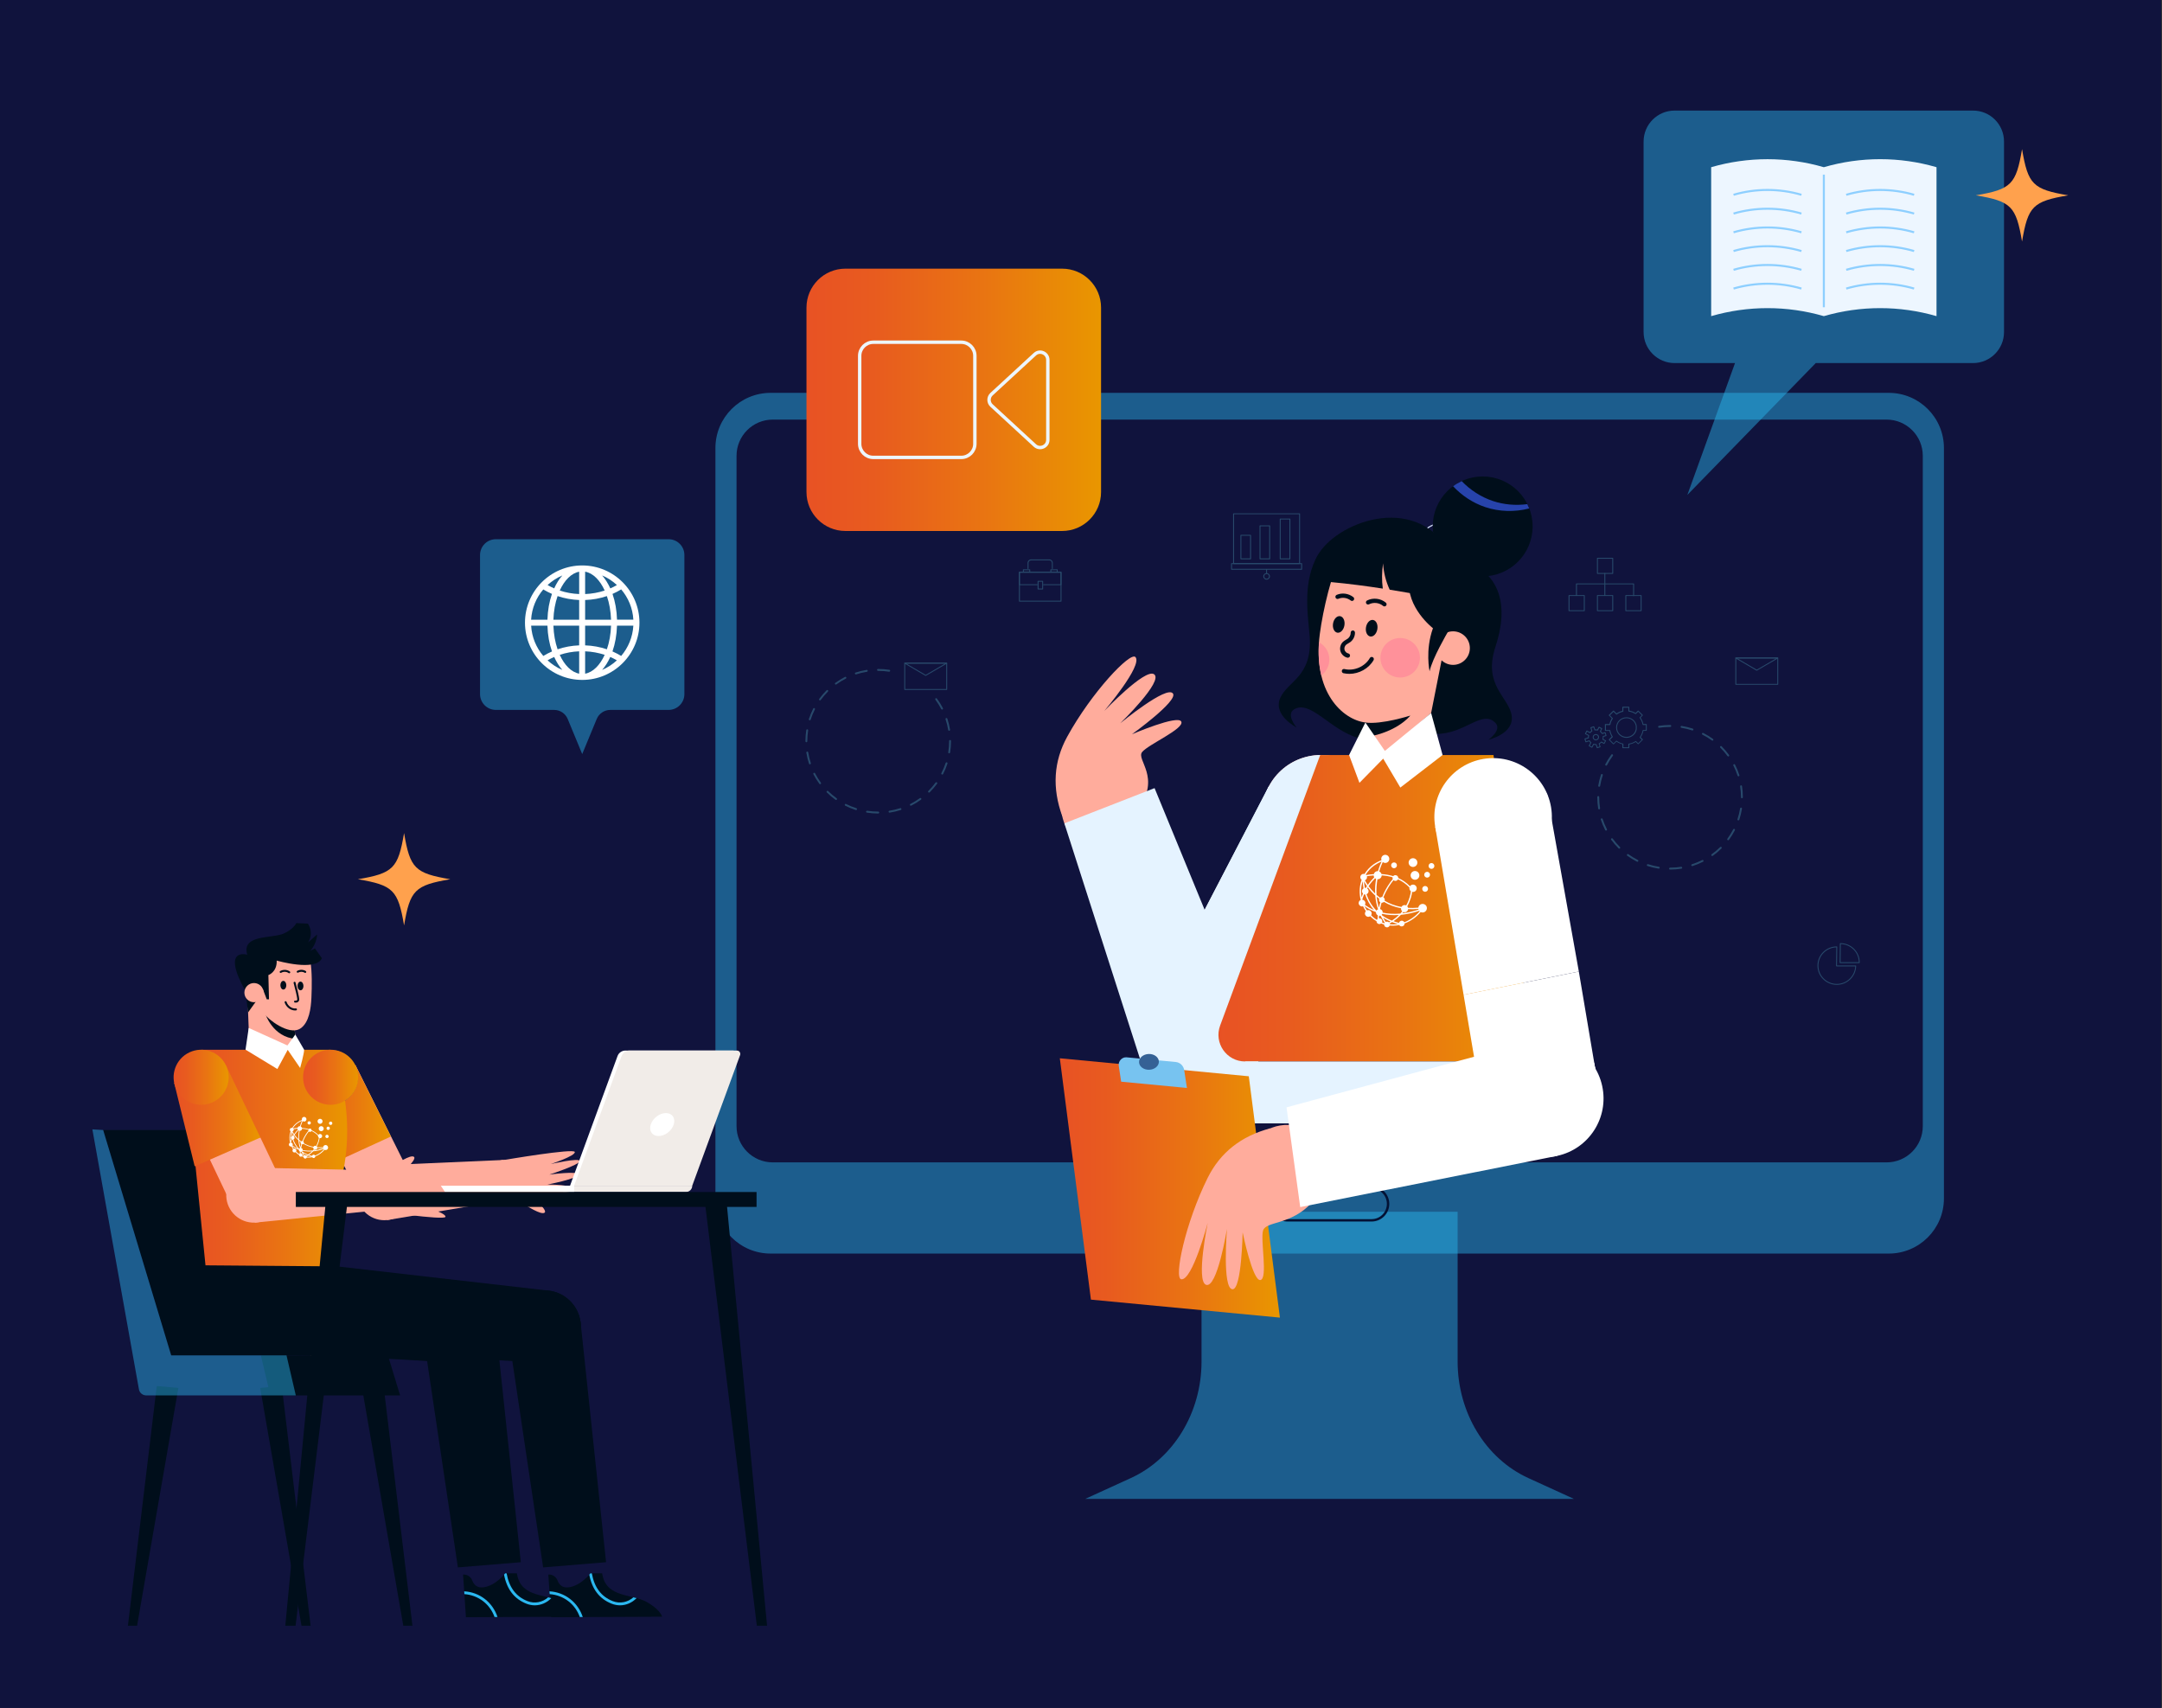 <?xml version="1.0" encoding="utf-8"?>
<!-- Generator: Adobe Illustrator 26.5.0, SVG Export Plug-In . SVG Version: 6.00 Build 0)  -->
<svg version="1.1" id="Layer_1" xmlns="http://www.w3.org/2000/svg" xmlns:xlink="http://www.w3.org/1999/xlink" x="0px" y="0px"
	 viewBox="0 0 638 504" style="enable-background:new 0 0 638 504;" xml:space="preserve">
<rect x="0" y="0" width="638" height="504" fill="#333333" stroke="none"/>
<style type="text/css">
	.st0{opacity:0.66;fill:url(#SVGID_1_);}
	.st1{fill:#10133D;}
	.st2{opacity:0.45;fill:#2CB8F1;}
	.st3{fill:none;stroke:#031134;stroke-width:0.708;stroke-miterlimit:10;}
	.st4{fill:url(#SVGID_00000056393368762609512560000002371415860588643214_);}
	.st5{fill:none;stroke:#EDF6FF;stroke-miterlimit:10;}
	.st6{fill:#EDF6FF;}
	.st7{fill:none;stroke:#8DCFFF;stroke-width:0.603;stroke-miterlimit:10;}
	.st8{fill:none;stroke:#8DCFFF;stroke-width:0.604;stroke-miterlimit:10;}
	.st9{fill:#FFFFFF;}
	.st10{fill:#FFA14D;}
	.st11{fill:#000E1B;}
	.st12{opacity:0.45;}
	.st13{fill:#2CB8F1;}
	.st14{fill:#FFAC9C;}
	.st15{fill:url(#SVGID_00000164492350911264154230000018340866613894042013_);}
	.st16{fill:#2743AB;}
	.st17{fill:#2BB8F0;}
	.st18{fill:none;}
	.st19{fill:url(#SVGID_00000010295375073477725910000003883896522105209276_);}
	.st20{fill:url(#SVGID_00000071551600121681185630000013517225896850059709_);}
	.st21{fill:url(#SVGID_00000098936029911468853080000012135706056110619827_);}
	.st22{fill:url(#SVGID_00000150082599726829972010000004440039465548095134_);}
	.st23{fill:#F1ECE8;}
	.st24{fill-rule:evenodd;clip-rule:evenodd;fill:#FFFFFF;}
	.st25{fill:#C5CEEB;}
	.st26{opacity:0.24;}
	.st27{fill:#74F7FF;}
	.st28{fill:#E5F3FF;}
	.st29{fill:url(#SVGID_00000123413791619289929610000000184637047753803911_);}
	.st30{fill:#FF919A;}
	.st31{fill:url(#SVGID_00000158726553110072030660000005206259914826390676_);}
	.st32{fill:#77C3F0;}
	.st33{fill:#356195;}
</style>
<linearGradient id="SVGID_1_" gradientUnits="userSpaceOnUse" x1="-437.599" y1="67.939" x2="-437.599" y2="122.082">
	<stop  offset="0.126" style="stop-color:#4CC9F0"/>
	<stop  offset="1" style="stop-color:#4CFFDE"/>
</linearGradient>
<rect x="-477.44" y="68.92" class="st0" width="79.69" height="43.29"/>
<rect x="-4" y="-3.2" class="st1" width="641.78" height="507.2"/>
<g>
	<g>
		<path class="st2" d="M430.14,401.77v-44.19h-75.57v44.19c0,15.05-8.23,28.62-20.85,34.39l-13.46,6.15h144.19l-13.46-6.15
			C438.37,430.39,430.14,416.82,430.14,401.77z"/>
		<path class="st2" d="M557.37,369.92H227.4c-8.99,0-16.28-7.29-16.28-16.28V132.21c0-8.99,7.29-16.28,16.28-16.28h329.97
			c8.99,0,16.28,7.29,16.28,16.28v221.43C573.65,362.63,566.36,369.92,557.37,369.92z"/>
		<path class="st1" d="M556.72,343.01H228.04c-5.9,0-10.69-4.78-10.69-10.69V134.51c0-5.9,4.78-10.69,10.69-10.69h328.68
			c5.9,0,10.69,4.78,10.69,10.69v197.82C567.41,338.23,562.62,343.01,556.72,343.01z"/>
		<path class="st3" d="M404.76,360.11h-24.76c-2.69,0-4.86-2.18-4.86-4.86l0,0c0-2.69,2.18-4.86,4.86-4.86h24.76
			c2.69,0,4.86,2.18,4.86,4.86l0,0C409.62,357.93,407.45,360.11,404.76,360.11z"/>
	</g>
	
		<linearGradient id="SVGID_00000096755742647685507680000009775536295418926474_" gradientUnits="userSpaceOnUse" x1="237.992" y1="117.987" x2="324.917" y2="117.987">
		<stop  offset="1.385225e-07" style="stop-color:#E85224"/>
		<stop  offset="0.225" style="stop-color:#E85B1F"/>
		<stop  offset="0.597" style="stop-color:#E97412"/>
		<stop  offset="0.996" style="stop-color:#E99600"/>
	</linearGradient>
	<path style="fill:url(#SVGID_00000096755742647685507680000009775536295418926474_);" d="M313.43,156.69h-63.95
		c-6.34,0-11.49-5.14-11.49-11.49V90.77c0-6.34,5.14-11.49,11.49-11.49h63.95c6.34,0,11.49,5.14,11.49,11.49v54.43
		C324.92,151.55,319.77,156.69,313.43,156.69z"/>
	<g>
		<path class="st5" d="M283.66,134.98h-25.95c-2.22,0-4.02-1.8-4.02-4.02v-25.95c0-2.22,1.8-4.02,4.02-4.02h25.95
			c2.22,0,4.02,1.8,4.02,4.02v25.95C287.68,133.18,285.88,134.98,283.66,134.98z"/>
		<path class="st5" d="M305.39,131.46l-12.79-11.79c-0.98-0.9-0.98-2.45,0-3.35l12.79-11.79c1.46-1.35,3.82-0.31,3.82,1.68v23.59
			C309.22,131.77,306.85,132.8,305.39,131.46z"/>
	</g>
	<path class="st2" d="M582.24,32.63h-88.07c-5.06,0-9.15,4.1-9.15,9.15v56.21c0,5.05,4.1,9.15,9.15,9.15h17.83l-14.07,38.91
		l37.89-38.91h46.41c5.05,0,9.15-4.1,9.15-9.15V41.78C591.39,36.73,587.3,32.63,582.24,32.63z"/>
	<g>
		<path class="st6" d="M538.21,49.34c-10.86-3.15-22.39-3.15-33.25,0c0,14.65,0,29.3,0,43.95c10.86-3.15,22.39-3.15,33.25,0
			c10.86-3.15,22.39-3.15,33.25,0c0-14.65,0-29.3,0-43.95C560.6,46.18,549.07,46.18,538.21,49.34z"/>
		<g>
			<path class="st7" d="M511.56,57.48c6.54-1.9,13.5-1.9,20.04,0"/>
			<path class="st7" d="M511.56,63.02c6.54-1.9,13.5-1.9,20.04,0"/>
			<path class="st7" d="M511.56,68.55c6.54-1.9,13.5-1.9,20.04,0"/>
			<path class="st7" d="M511.56,74.08c6.54-1.9,13.5-1.9,20.04,0"/>
			<path class="st7" d="M511.56,79.62c6.54-1.9,13.5-1.9,20.04,0"/>
			<path class="st7" d="M511.56,85.15c6.54-1.9,13.5-1.9,20.04,0"/>
		</g>
		<g>
			<path class="st7" d="M544.81,57.48c6.54-1.9,13.5-1.9,20.04,0"/>
			<path class="st7" d="M544.81,63.02c6.54-1.9,13.5-1.9,20.04,0"/>
			<path class="st7" d="M544.81,68.55c6.54-1.9,13.5-1.9,20.04,0"/>
			<path class="st7" d="M544.81,74.08c6.54-1.9,13.5-1.9,20.04,0"/>
			<path class="st7" d="M544.81,79.62c6.54-1.9,13.5-1.9,20.04,0"/>
			<path class="st7" d="M544.81,85.15c6.54-1.9,13.5-1.9,20.04,0"/>
		</g>
		<line class="st8" x1="538.21" y1="51.53" x2="538.21" y2="90.67"/>
	</g>
	<g>
		<path class="st2" d="M197.3,159.12h-50.98c-2.57,0-4.66,2.09-4.66,4.66v41.05c0,2.57,2.09,4.66,4.66,4.66h17.2
			c1.76,0,3.34,1.06,4.01,2.68l4.28,10.35l4.28-10.35c0.67-1.62,2.26-2.68,4.01-2.68h17.2c2.57,0,4.66-2.09,4.66-4.66v-41.05
			C201.96,161.21,199.88,159.12,197.3,159.12z"/>
		<path class="st9" d="M171.81,166.86c-9.31,0-16.89,7.58-16.89,16.89c0,9.31,7.58,16.89,16.89,16.89c9.31,0,16.89-7.58,16.89-16.89
			C188.7,174.44,181.12,166.86,171.81,166.86z M170.91,175.3c-1.99-0.08-3.91-0.43-5.73-1.04c1.39-3.04,3.42-5.12,5.73-5.55V175.3z
			 M170.91,177.06v5.81h-7.6c0.08-2.54,0.52-4.92,1.23-6.97C166.56,176.58,168.7,176.97,170.91,177.06z M170.91,184.63v5.81
			c-2.21,0.08-4.35,0.48-6.37,1.16c-0.71-2.06-1.14-4.43-1.23-6.97H170.91z M170.91,192.2v6.59c-2.31-0.43-4.34-2.51-5.73-5.55
			C167,192.63,168.92,192.28,170.91,192.2z M172.67,192.2c2,0.08,3.94,0.43,5.77,1.04c-1.4,3.06-3.45,5.14-5.77,5.56V192.2z
			 M172.67,190.44v-5.81h7.65c-0.08,2.54-0.52,4.92-1.23,6.97C177.05,190.91,174.9,190.52,172.67,190.44z M172.67,182.87v-5.81
			c2.23-0.08,4.38-0.47,6.42-1.16c0.71,2.06,1.14,4.43,1.23,6.97H172.67z M172.67,175.3v-6.6c2.33,0.41,4.38,2.5,5.77,5.56
			C176.61,174.87,174.67,175.22,172.67,175.3z M177.69,169.81c1.62,0.68,3.08,1.66,4.36,2.83c-0.63,0.37-1.28,0.7-1.95,0.99
			C179.42,172.15,178.61,170.85,177.69,169.81z M163.54,173.63c-0.67-0.29-1.32-0.62-1.95-0.99c1.27-1.17,2.74-2.14,4.36-2.83
			C165.01,170.85,164.2,172.15,163.54,173.63z M162.88,175.26c-0.78,2.24-1.25,4.83-1.33,7.61h-4.82c0.2-3.4,1.51-6.5,3.59-8.93
			C161.15,174.43,162,174.88,162.88,175.26z M161.55,184.63c0.08,2.78,0.55,5.36,1.34,7.61c-0.88,0.38-1.74,0.83-2.56,1.33
			c-2.08-2.43-3.4-5.54-3.59-8.94H161.55z M163.54,193.87c0.67,1.48,1.47,2.78,2.4,3.82c-1.62-0.68-3.08-1.66-4.36-2.83
			C162.21,194.49,162.86,194.16,163.54,193.87z M180.09,193.87c0.67,0.29,1.32,0.62,1.95,0.99c-1.27,1.17-2.74,2.14-4.36,2.83
			C178.61,196.64,179.42,195.35,180.09,193.87z M180.74,192.23c0.78-2.24,1.25-4.83,1.34-7.61h4.82c-0.2,3.4-1.51,6.5-3.59,8.94
			C182.48,193.06,181.62,192.62,180.74,192.23z M182.08,182.87c-0.08-2.78-0.55-5.36-1.33-7.61c0.88-0.38,1.74-0.83,2.56-1.33
			c2.08,2.43,3.4,5.54,3.59,8.93H182.08z"/>
	</g>
	<path class="st10" d="M105.61,387.97c-10.43,1.77-11.87,3.2-13.63,13.63c-1.77-10.43-3.2-11.87-13.63-13.63
		c10.43-1.77,11.87-3.2,13.63-13.63C93.74,384.78,95.17,386.21,105.61,387.97z"/>
	<path class="st10" d="M610.33,57.64c-10.43,1.77-11.87,3.2-13.63,13.63c-1.77-10.43-3.2-11.87-13.63-13.63
		c10.43-1.77,11.87-3.2,13.63-13.63C598.46,54.44,599.89,55.87,610.33,57.64z"/>
	<path class="st10" d="M132.87,259.46c-10.43,1.77-11.87,3.2-13.63,13.63c-1.77-10.43-3.2-11.87-13.63-13.63
		c10.43-1.77,11.87-3.2,13.63-13.63C121,256.26,122.44,257.69,132.87,259.46z"/>
</g>
<g>
	<g>
		<g>
			<g>
				<polygon class="st11" points="69.44,333.46 30.45,333.46 50.52,399.97 76.98,399.97 88.88,399.97 				"/>
			</g>
			<g>
				<polygon class="st11" points="46.26,409.01 37.75,479.74 40.45,479.74 52.64,409.56 				"/>
			</g>
			<g>
				<polygon class="st11" points="83.15,409.01 91.66,479.74 88.97,479.74 76.78,409.56 				"/>
			</g>
			<g>
				<polygon class="st11" points="113.2,409.01 121.71,479.74 119.01,479.74 106.83,409.56 				"/>
			</g>
			<g>
				<path class="st11" d="M114.48,399.97h-25.6h-11.9l2.4,10.12c0.23,0.98,1.11,1.68,1.29,1.68h37.4L114.48,399.97z"/>
			</g>
			<g class="st12">
				<path class="st13" d="M84.55,399.97H50.52l-20.08-66.51l-3.18-0.19l13.76,76.82c0.23,0.98,1.11,1.68,2.12,1.68h44.15
					L84.55,399.97z"/>
			</g>
		</g>
		<g>
			<g>
				<g>
					<polygon class="st14" points="112.56,343.87 148.45,342.31 149.69,354.09 114.26,360.03 					"/>
					<path class="st14" d="M105.33,352.8c-0.47-4.46,2.77-8.46,7.23-8.93c4.46-0.47,8.46,2.77,8.93,7.23
						c0.47,4.46-2.77,8.46-7.23,8.93C109.8,360.5,105.8,357.26,105.33,352.8z"/>
					<path class="st14" d="M143.18,348.82c-0.34-3.25,2.02-6.17,5.27-6.51c3.25-0.34,6.17,2.02,6.51,5.27
						c0.34,3.25-2.02,6.17-5.27,6.51C146.44,354.44,143.52,352.07,143.18,348.82z"/>
				</g>
			</g>
			<g>
				<path class="st14" d="M117.54,358.02c-4.02,2-8.9,0.37-10.9-3.65c-2-4.02-0.37-8.9,3.65-10.9c4.02-2,8.9-0.37,10.9,3.65
					C123.2,351.14,121.56,356.02,117.54,358.02z"/>
				
					<rect x="87.39" y="326.19" transform="matrix(0.446 0.895 -0.895 0.446 357.88 90.647)" class="st14" width="36.7" height="16.25"/>
				<g>
					
						<linearGradient id="SVGID_00000048471758192283080260000018010711093895504057_" gradientUnits="userSpaceOnUse" x1="-643.59" y1="329.239" x2="-614.879" y2="329.239" gradientTransform="matrix(1 0 0 1 730.227 0)">
						<stop  offset="1.385225e-07" style="stop-color:#E85224"/>
						<stop  offset="0.225" style="stop-color:#E85B1F"/>
						<stop  offset="0.597" style="stop-color:#E97412"/>
						<stop  offset="0.996" style="stop-color:#E99600"/>
					</linearGradient>
					<polygon style="fill:url(#SVGID_00000048471758192283080260000018010711093895504057_);" points="96.11,344.21 86.64,321.72 
						104.84,314.27 115.35,335.38 					"/>
					
						<ellipse transform="matrix(0.314 -0.949 0.949 0.314 -234.887 310.707)" class="st16" cx="97.56" cy="317.89" rx="8.13" ry="8.13"/>
				</g>
			</g>
			<g>
				<path class="st14" d="M149.69,354.09c0,0,1.59-0.41,3.7,0.67c2.12,1.08,6.3,3.9,7.33,3.08c1.03-0.82-4.41-5.33-4.41-5.33
					s12.35-0.03,12.9-1.39c0.65-1.62-7.65-1.57-7.65-1.57s8.84-1.7,9.03-2.91c0.19-1.22-8.48-0.02-8.48-0.02s8.85-2.86,8.96-3.98
					c0.11-1.12-8.55,0.87-8.55,0.87s7.33-2.41,7.1-3.57c-0.22-1.16-20.74,2.34-20.74,2.34L149.69,354.09z"/>
				<g>
					<g>
						
							<ellipse transform="matrix(0.671 -0.742 0.742 0.671 -209.164 225.182)" class="st14" cx="149.07" cy="348.2" rx="5.92" ry="5.92"/>
					</g>
				</g>
			</g>
			<g>
				<g>
					<g>
						<path class="st1" d="M167.8,468.4c3.63-0.47,6.43-4.12,6.43-4.12l3.44-0.02c-1.21-5.94-1.01-7.78-1.01-7.78l-15.07,4.99
							l0.21,3.16l0,0c1.18-0.06,2.29,0.63,2.71,1.74C164.93,467.49,165.84,468.66,167.8,468.4z"/>
					</g>
				</g>
				<g>
					<path class="st11" d="M190.7,472.66c-4.2-2.29-11.52-1.22-12.88-7.71c-0.05-0.24-0.09-0.46-0.14-0.68l-3.44,0.02
						c0,0-2.79,3.65-6.43,4.12c-1.97,0.26-2.87-0.91-3.29-2.03c-0.42-1.11-1.52-1.81-2.71-1.74l0,0l0.84,12.59l32.74-0.15
						C195.39,477.07,194.9,474.95,190.7,472.66z"/>
				</g>
				<g>
					<g>
						<path class="st17" d="M168.24,471.85c-1.75-1.36-3.9-2.14-6.1-2.26l0.06,0.83c2,0.13,3.94,0.86,5.54,2.09
							c1.55,1.2,2.71,2.84,3.36,4.67l0.88,0C171.29,475.08,169.99,473.2,168.24,471.85z"/>
					</g>
					<g>
						<path class="st17" d="M174.23,464.28c0,0-0.12,0.16-0.34,0.4c0.84,4.33,3.01,7.15,6.65,8.58c0.8,0.31,1.62,0.46,2.44,0.46
							c1.81-0.01,3.58-0.77,4.86-2.12c-0.31-0.08-0.62-0.16-0.93-0.24c-1.64,1.47-3.98,1.95-6.07,1.13
							c-3.42-1.34-5.44-4.03-6.19-8.2L174.23,464.28L174.23,464.28z"/>
					</g>
				</g>
			</g>
			<g>
				<g>
					<g>
						<path class="st11" d="M75.12,392.68c0,0,4.85,4.85,26.48,6.67c9.21,0.78,39.37,1.14,58.01,2.99l2-21.52l-62.13-7.12
							l-15.45-1.03L75.12,392.68z"/>
					</g>
				</g>
				<path class="st11" d="M161.62,380.81c5.94,0.55,10.31,5.82,9.76,11.76c-0.55,5.94-5.82,10.31-11.76,9.76
					c-5.94-0.55-10.31-5.82-9.76-11.76C150.41,384.63,155.68,380.26,161.62,380.81z"/>
			</g>
			<g>
				<polygon class="st11" points="149.92,393.14 160.28,462.53 178.85,461 171.31,390.01 				"/>
				<path class="st11" d="M171.31,390.01c0.86,5.91-3.22,11.4-9.13,12.26c-5.91,0.86-11.4-3.22-12.26-9.13
					c-0.86-5.91,3.22-11.4,9.13-12.26C164.96,380.02,170.45,384.11,171.31,390.01z"/>
			</g>
			<g>
				<g>
					<g>
						<path class="st1" d="M142.65,468.4c3.63-0.47,6.43-4.12,6.43-4.12l3.44-0.02c-1.21-5.94-1.01-7.78-1.01-7.78l-15.07,4.99
							l0.21,3.16l0,0c1.18-0.06,2.29,0.63,2.71,1.74C139.78,467.49,140.68,468.66,142.65,468.4z"/>
					</g>
				</g>
				<g>
					<path class="st11" d="M165.54,472.66c-4.2-2.29-11.52-1.22-12.88-7.71c-0.05-0.24-0.09-0.46-0.14-0.68l-3.44,0.02
						c0,0-2.79,3.65-6.43,4.12c-1.97,0.26-2.87-0.91-3.29-2.03c-0.42-1.11-1.52-1.81-2.71-1.74l0,0l0.84,12.59l32.74-0.15
						C170.23,477.07,169.74,474.95,165.54,472.66z"/>
				</g>
				<g>
					<g>
						<path class="st17" d="M143.08,471.85c-1.75-1.36-3.9-2.14-6.1-2.26l0.06,0.83c2,0.13,3.94,0.86,5.54,2.09
							c1.55,1.2,2.71,2.84,3.36,4.67l0.88,0C146.13,475.08,144.83,473.2,143.08,471.85z"/>
					</g>
					<g>
						<path class="st17" d="M149.08,464.28c0,0-0.12,0.16-0.34,0.4c0.84,4.33,3.01,7.15,6.65,8.58c0.8,0.31,1.62,0.46,2.44,0.46
							c1.81-0.01,3.58-0.77,4.86-2.12c-0.31-0.08-0.62-0.16-0.93-0.24c-1.64,1.47-3.98,1.95-6.07,1.13
							c-3.42-1.34-5.44-4.03-6.19-8.2L149.08,464.28L149.08,464.28z"/>
					</g>
				</g>
			</g>
			<g>
				<g>
					<g>
						<path class="st11" d="M60.64,373.39c-6.05,10.92,1.03,24.5,13.45,25.74c0.76,0.08,1.55,0.15,2.36,0.22
							c9.21,0.78,39.37,1.14,58.01,2.99l2-21.52l-52.43-8.15L60.64,373.39L60.64,373.39z"/>
					</g>
				</g>
				
					<ellipse transform="matrix(0.942 -0.337 0.337 0.942 -123.926 68.467)" class="st11" cx="135.46" cy="391.58" rx="10.81" ry="10.81"/>
			</g>
			<g>
				<polygon class="st11" points="124.77,393.14 135.12,462.53 153.69,461 146.16,390.01 				"/>
				<path class="st11" d="M146.16,390.01c0.86,5.91-3.22,11.4-9.13,12.26c-5.91,0.86-11.4-3.22-12.26-9.13
					c-0.86-5.91,3.22-11.4,9.13-12.26C139.81,380.02,145.29,384.11,146.16,390.01z"/>
			</g>
			<g>
				<path class="st18" d="M58.02,343.16c0,0-0.02,0.02-0.04,0.05l0.07,0.14C58.03,343.24,58.02,343.16,58.02,343.16z"/>
			</g>
			
				<linearGradient id="SVGID_00000096021966614748091830000011883317248930796686_" gradientUnits="userSpaceOnUse" x1="-673.893" y1="341.728" x2="-627.767" y2="341.728" gradientTransform="matrix(1 0 0 1 730.227 0)">
				<stop  offset="1.385225e-07" style="stop-color:#E85224"/>
				<stop  offset="0.225" style="stop-color:#E85B1F"/>
				<stop  offset="0.597" style="stop-color:#E97412"/>
				<stop  offset="0.996" style="stop-color:#E99600"/>
			</linearGradient>
			<path style="fill:url(#SVGID_00000096021966614748091830000011883317248930796686_);" d="M60.64,373.39l-4.31-42.86l3.01-20.76
				h38.21c0,0,9.48,18.65,2.09,42.45l-0.16,21.48L60.64,373.39z"/>
			
				<linearGradient id="SVGID_00000111907389281386757180000006841378509383178920_" gradientUnits="userSpaceOnUse" x1="-640.791" y1="317.89" x2="-624.538" y2="317.89" gradientTransform="matrix(1 0 0 1 730.227 0)">
				<stop  offset="1.385225e-07" style="stop-color:#E85224"/>
				<stop  offset="0.225" style="stop-color:#E85B1F"/>
				<stop  offset="0.597" style="stop-color:#E97412"/>
				<stop  offset="0.996" style="stop-color:#E99600"/>
			</linearGradient>
			<path style="fill:url(#SVGID_00000111907389281386757180000006841378509383178920_);" d="M97.58,326.02
				c-4.49,0.01-8.13-3.62-8.14-8.11c-0.01-4.49,3.62-8.13,8.11-8.14c4.49-0.01,8.13,3.62,8.14,8.11
				C105.7,322.36,102.07,326.01,97.58,326.02z"/>
			<g>
				<polygon class="st14" points="72.96,292.23 73.61,309.18 87.75,309.18 86.69,302.43 				"/>
			</g>
			<path class="st11" d="M85.88,303.86c0.4,0.04,0.73,0.03,1.03,0l0.43,2.71c-6.88-0.44-9.08-7.48-9.08-7.48l0,0
				C79.79,300.79,84.07,303.69,85.88,303.86z"/>
			<g>
				<path class="st14" d="M75.96,294.4c0,0,0.89,3.11,1.95,4.7c1.02,1.53,7.32,6.64,10.73,4.4c2.61-1.71,3.13-6.08,3.26-9.1
					c0.15-3.51,0.2-7.51-0.29-10.69l-11.77-2.33l-4.34,9.6L75.96,294.4z"/>
			</g>
			<g>
				<path class="st11" d="M87.8,290.96c0.01,0.71,0.41,1.28,0.89,1.27c0.48-0.01,0.87-0.58,0.86-1.29
					c-0.01-0.71-0.41-1.28-0.89-1.27C88.18,289.67,87.8,290.25,87.8,290.96z"/>
			</g>
			<g>
				<path class="st11" d="M82.74,290.74c0.01,0.71,0.41,1.28,0.89,1.27c0.48-0.01,0.87-0.58,0.86-1.29
					c-0.01-0.71-0.41-1.28-0.89-1.27C83.12,289.46,82.73,290.03,82.74,290.74z"/>
			</g>
			<g>
				<path class="st11" d="M90.08,287.1c0.1,0,0.19-0.05,0.25-0.14c0.09-0.14,0.05-0.32-0.09-0.4c-0.75-0.48-1.72-0.5-2.53-0.06
					c-0.14,0.08-0.19,0.25-0.12,0.39c0.08,0.14,0.26,0.19,0.39,0.12c0.62-0.34,1.37-0.32,1.94,0.04
					C89.97,287.09,90.02,287.1,90.08,287.1z"/>
			</g>
			<g>
				<path class="st11" d="M85.35,287.21c0.09,0,0.18-0.04,0.24-0.12c0.09-0.13,0.07-0.31-0.06-0.41c-0.82-0.59-1.99-0.64-2.85-0.12
					c-0.14,0.08-0.18,0.26-0.1,0.4c0.08,0.14,0.26,0.18,0.4,0.1c0.67-0.41,1.57-0.37,2.2,0.09
					C85.23,287.19,85.29,287.21,85.35,287.21z"/>
			</g>
			<g>
				<path class="st11" d="M87.08,298.18c0.1,0,0.19-0.01,0.29-0.02c0.16-0.02,0.28-0.16,0.26-0.32c-0.02-0.16-0.15-0.28-0.32-0.26
					c-1.16,0.13-2.35-0.71-2.75-1.93c-0.05-0.15-0.21-0.24-0.37-0.19c-0.15,0.05-0.24,0.21-0.19,0.37
					C84.46,297.21,85.74,298.18,87.08,298.18z"/>
			</g>
			<g>
				<path class="st11" d="M87.23,295.87c0.19,0,0.48-0.03,0.71-0.2c0.19-0.14,0.32-0.36,0.35-0.62c0.1-0.72-0.88-4.39-1.08-5.12
					c-0.04-0.15-0.2-0.25-0.36-0.2c-0.16,0.04-0.25,0.2-0.2,0.36c0.45,1.64,1.13,4.42,1.07,4.89c-0.02,0.14-0.08,0.19-0.12,0.22
					c-0.15,0.11-0.41,0.1-0.49,0.08c-0.15-0.03-0.31,0.08-0.33,0.24c-0.03,0.16,0.08,0.31,0.24,0.33
					C87.03,295.86,87.11,295.87,87.23,295.87z"/>
			</g>
			<g>
				<path class="st11" d="M72.96,281.74c0,0-7.84-2.38-0.52,10.72l0.76,6.31l2.59-3.61l1.78-3.27l1.15,3h0.66l-0.18-7.15
					c0,0,2.59-0.87,2.45-4.28c0,0,11.57,3.35,13.34-0.7l-2.06-2.9l-1.41,0.76c0,0,1.89-1.89,2.06-4.87l-2.71,2.38
					c0,0,1.95-2.43,0-5.57l-3.42-0.16c0,0-0.83,1.79-3.71,3.08C80.3,277.02,71.16,275.67,72.96,281.74z"/>
			</g>
			<g>
				<path class="st14" d="M77.78,292.92c0,1.56-1.26,2.83-2.83,2.83s-2.83-1.26-2.83-2.83c0-1.56,1.26-2.83,2.83-2.83
					S77.78,291.36,77.78,292.92z"/>
			</g>
			<g>
				<path class="st9" d="M81.85,315.46l3.05-5.66l3.67,5.35c0,0,1.18-4.25,1.18-5.39l-2.61-4.48l-2.32,3.23l-11.43-5.17l-0.94,6.41
					L81.85,315.46z"/>
			</g>
			<g>
				<g>
					<g>
						<path class="st14" d="M70.06,344.69c3.5-2.81,8.61-2.26,11.43,1.24c2.81,3.5,2.26,8.61-1.24,11.43
							c-3.5,2.81-8.61,2.26-11.43-1.24C66.01,352.61,66.56,347.5,70.06,344.69z"/>
					</g>
				</g>
				<polygon class="st14" points="67.82,354.52 59.01,336.05 76.84,335.68 82.49,347.52 				"/>
				<g>
					
						<linearGradient id="SVGID_00000085961517847008803620000013493737479789067198_" gradientUnits="userSpaceOnUse" x1="-678.835" y1="329.286" x2="-653.386" y2="329.286" gradientTransform="matrix(1 0 0 1 730.227 0)">
						<stop  offset="1.385225e-07" style="stop-color:#E85224"/>
						<stop  offset="0.225" style="stop-color:#E85B1F"/>
						<stop  offset="0.597" style="stop-color:#E97412"/>
						<stop  offset="0.996" style="stop-color:#E99600"/>
					</linearGradient>
					<polygon style="fill:url(#SVGID_00000085961517847008803620000013493737479789067198_);" points="57.45,344.18 51.39,319.52 
						66.69,314.39 76.84,335.68 					"/>
					
						<linearGradient id="SVGID_00000168831664320986473550000007907237043261618586_" gradientUnits="userSpaceOnUse" x1="-679.001" y1="317.89" x2="-662.744" y2="317.89" gradientTransform="matrix(1 0 0 1 730.227 0)">
						<stop  offset="1.385225e-07" style="stop-color:#E85224"/>
						<stop  offset="0.225" style="stop-color:#E85B1F"/>
						<stop  offset="0.597" style="stop-color:#E97412"/>
						<stop  offset="0.996" style="stop-color:#E99600"/>
					</linearGradient>
					<path style="fill:url(#SVGID_00000168831664320986473550000007907237043261618586_);" d="M62.85,325.23
						c-4.05,1.93-8.9,0.21-10.83-3.84c-1.93-4.05-0.21-8.9,3.84-10.83c4.05-1.93,8.9-0.21,10.83,3.84
						C68.62,318.44,66.9,323.29,62.85,325.23z"/>
				</g>
			</g>
			<g>
				<path class="st14" d="M111.21,345.37c0,0,1.59,0.37,3.69-0.75c2.09-1.12,6.21-4.04,7.26-3.24c1.05,0.8-4.29,5.42-4.29,5.42
					s12.35-0.25,12.93,1.1c0.69,1.6-7.61,1.74-7.61,1.74s8.87,1.5,9.09,2.71c0.22,1.22-8.48,0.21-8.48,0.21s8.91,2.66,9.04,3.78
					c0.13,1.12-8.56-0.68-8.56-0.68s7.38,2.25,7.18,3.41c-0.2,1.17-20.79-1.88-20.79-1.88L111.21,345.37z"/>
				<g>
					<g>
						<path class="st14" d="M105.25,348.99c1.26-3.02,4.73-4.44,7.75-3.18c3.02,1.26,4.44,4.73,3.18,7.75
							c-1.26,3.02-4.73,4.44-7.75,3.18C105.41,355.48,103.99,352.01,105.25,348.99z"/>
					</g>
				</g>
			</g>
			<g>
				<g>
					<polygon class="st14" points="74.57,344.55 110.49,345.36 110.95,357.2 75.2,360.79 					"/>
					<path class="st14" d="M66.77,352.98c-0.17-4.48,3.32-8.26,7.81-8.44c4.48-0.17,8.26,3.32,8.44,7.81
						c0.17,4.48-3.32,8.26-7.81,8.44C70.72,360.96,66.94,357.47,66.77,352.98z"/>
					<path class="st14" d="M104.8,351.51c-0.13-3.27,2.42-6.02,5.69-6.15c3.27-0.13,6.02,2.42,6.15,5.69
						c0.13,3.27-2.42,6.02-5.69,6.15C107.68,357.32,104.93,354.78,104.8,351.51z"/>
				</g>
			</g>
		</g>
		<g>
			<path class="st23" d="M202.42,351.75h-36.25l-1.24-1.86h39.35l0,0C204.28,350.92,203.45,351.75,202.42,351.75z"/>
			<polygon class="st9" points="169.43,351.75 131.32,351.75 130.08,349.89 169.43,349.89 			"/>
			<path class="st9" d="M217.2,311.35l-14.12,38.54h-34.86l14.01-38.25c0.36-0.98,1.29-1.63,2.33-1.63h31.71
				C216.96,310.02,217.44,310.7,217.2,311.35z"/>
			<path class="st23" d="M218.4,311.35l-14.12,38.54h-34.86l14.01-38.25c0.36-0.98,1.29-1.63,2.33-1.63h31.71
				C218.16,310.02,218.64,310.7,218.4,311.35z"/>
			<path class="st9" d="M198.81,331.85c-0.6,1.87-2.6,3.39-4.47,3.39c-1.87,0-2.91-1.52-2.31-3.39c0.6-1.87,2.6-3.39,4.47-3.39
				C198.38,328.46,199.41,329.98,198.81,331.85z"/>
		</g>
		<g>
			<polygon class="st11" points="214.38,354.32 226.36,479.75 223.34,479.75 208.09,355.39 			"/>
			<polygon class="st11" points="96.17,354.32 84.19,479.75 87.22,479.75 102.47,355.39 			"/>
			
				<rect x="87.3" y="351.75" transform="matrix(-1 -1.224647e-16 1.224647e-16 -1 310.557 707.904)" class="st11" width="135.96" height="4.4"/>
		</g>
	</g>
</g>
<g>
	<path class="st24" d="M94.05,333.06c0,0.41,0.33,0.74,0.74,0.74c0.41,0,0.74-0.33,0.74-0.74c0-0.41-0.33-0.74-0.74-0.74
		C94.38,332.32,94.05,332.65,94.05,333.06z"/>
	<path class="st24" d="M94.45,331.63c0.41,0,0.74-0.33,0.74-0.74c0-0.41-0.33-0.74-0.74-0.74c-0.41,0-0.74,0.33-0.74,0.74
		C93.71,331.3,94.04,331.63,94.45,331.63z"/>
	<path class="st24" d="M96.85,332.46c-0.27,0-0.49,0.22-0.49,0.49c0,0.27,0.22,0.49,0.49,0.49c0.27,0,0.49-0.22,0.49-0.49
		C97.34,332.68,97.11,332.46,96.85,332.46z"/>
	<path class="st24" d="M97.58,330.98c-0.27,0-0.49,0.22-0.49,0.49c0,0.27,0.22,0.49,0.49,0.49c0.27,0,0.49-0.22,0.49-0.49
		C98.07,331.2,97.85,330.98,97.58,330.98z"/>
	<path class="st24" d="M96.08,337.89c-0.37,0-0.67,0.28-0.72,0.63c-0.62,0.06-1.2,0.06-1.75,0.03c-0.02-0.09-0.07-0.18-0.14-0.25
		c0.57-1.01,0.77-1.93,0.84-2.45c0.05,0.01,0.09,0.02,0.14,0.02c0.34,0,0.62-0.28,0.62-0.62c0-0.34-0.28-0.62-0.62-0.62
		c-0.21,0-0.4,0.11-0.52,0.28c-0.61-0.63-1.28-1.07-1.98-1.39c0-0.27-0.22-0.49-0.49-0.49c-0.15,0-0.27,0.07-0.36,0.17
		c-0.68-0.21-1.36-0.31-1.98-0.35c-0.06-0.2-0.2-0.36-0.39-0.44c0.23-0.77,0.48-1.33,0.6-1.59c0.12,0.09,0.26,0.15,0.42,0.15
		c0.38,0,0.68-0.31,0.68-0.69c0-0.38-0.31-0.69-0.68-0.69c-0.38,0-0.68,0.31-0.68,0.69c0,0.08,0.02,0.15,0.04,0.22
		c-0.5,0.19-0.95,0.43-1.35,0.71c-0.64,0.45-1.15,1.01-1.53,1.63c-0.05-0.01-0.09-0.02-0.14-0.02c-0.31,0-0.56,0.25-0.56,0.56
		c0,0.18,0.09,0.34,0.23,0.45c-0.04,0.1-0.07,0.2-0.1,0.3c-0.3,1-0.32,2.08-0.06,3.1c-0.21,0.09-0.35,0.29-0.35,0.53
		c0,0.31,0.25,0.57,0.57,0.57c0.06,0,0.12-0.01,0.17-0.03c0.14,0.28,0.3,0.56,0.48,0.82c-0.1,0.1-0.16,0.24-0.16,0.4
		c0,0.31,0.25,0.57,0.57,0.57c0.12,0,0.23-0.04,0.32-0.1c0.19,0.19,0.39,0.37,0.6,0.53c0.15,0.12,0.31,0.22,0.47,0.32
		c0,0.27,0.22,0.49,0.49,0.49c0.11,0,0.21-0.04,0.3-0.1c0.17,0.07,0.34,0.12,0.51,0.17c0,0,0,0,0,0c0,0.27,0.22,0.49,0.49,0.49
		c0.21,0,0.38-0.13,0.46-0.31c0.2,0.02,0.41,0.03,0.61,0.02c0.33-0.01,0.67-0.05,1-0.11c0.08,0.15,0.24,0.24,0.42,0.24
		c0.27,0,0.49-0.22,0.49-0.49c0,0,0-0.01,0-0.01c0.5-0.19,1-0.44,1.46-0.77c0.46-0.32,0.88-0.71,1.27-1.16
		c0.1,0.05,0.2,0.07,0.32,0.07c0.4,0,0.73-0.33,0.73-0.73C96.81,338.22,96.48,337.89,96.08,337.89z M93.63,338.77
		c0.54,0.03,1.12,0.03,1.73-0.03c0.01,0.04,0.02,0.08,0.03,0.12c-1,0.33-1.92,0.53-2.76,0.63c0.07-0.07,0.13-0.15,0.19-0.23
		c0.07,0.02,0.14,0.04,0.21,0.04C93.34,339.31,93.59,339.07,93.63,338.77z M91.15,333.88c0.09,0.08,0.2,0.13,0.32,0.13
		c0.19,0,0.36-0.11,0.44-0.27c0.68,0.32,1.35,0.76,1.94,1.39c-0.01,0.04-0.01,0.08-0.01,0.12c0,0.21,0.11,0.39,0.27,0.51
		c-0.06,0.47-0.24,1.39-0.81,2.41c-0.08-0.04-0.17-0.07-0.27-0.07c-0.23,0-0.43,0.13-0.53,0.32c-1.11-0.2-2.06-0.59-2.85-1.05
		c0.02-0.05,0.03-0.1,0.03-0.15c0-0.18-0.09-0.33-0.23-0.42C90,335.39,90.71,334.4,91.15,333.88z M89.32,339.37
		c0-0.02,0-0.03,0-0.05c0-0.27-0.19-0.5-0.45-0.56c0.07-0.38,0.16-0.74,0.26-1.08c0.02,0,0.04,0.01,0.06,0.01
		c0.14,0,0.26-0.06,0.35-0.15c0.81,0.48,1.77,0.87,2.9,1.08c0,0.02-0.01,0.05-0.01,0.07c0,0.18,0.08,0.34,0.21,0.45
		c-0.1,0.13-0.21,0.25-0.33,0.37C91.15,339.63,90.15,339.55,89.32,339.37z M92.07,339.77c-0.34,0.33-0.73,0.65-1.19,0.95
		c-0.65-0.25-1.21-0.56-1.69-0.91c-0.01-0.03-0.03-0.06-0.04-0.09c0.04-0.04,0.08-0.09,0.11-0.15
		C90.06,339.75,90.99,339.84,92.07,339.77z M88.92,337.62c-0.09,0.3-0.17,0.6-0.24,0.93c-0.2-0.64-0.32-1.27-0.38-1.87
		c0.14,0.12,0.28,0.23,0.43,0.34c-0.02,0.06-0.04,0.12-0.04,0.19C88.7,337.38,88.79,337.53,88.92,337.62z M89.15,333.06
		c0.59,0.04,1.22,0.13,1.85,0.32c-0.01,0.04-0.02,0.08-0.02,0.12c0,0.06,0.01,0.12,0.03,0.18c-0.45,0.53-1.2,1.56-1.78,3.03
		c-0.02,0-0.03,0-0.05,0c-0.12,0-0.24,0.05-0.32,0.12c-0.21-0.16-0.41-0.32-0.59-0.48c-0.07-0.96,0.01-1.86,0.15-2.65
		c0.02,0,0.03,0,0.05,0C88.84,333.71,89.13,333.42,89.15,333.06z M87.9,331.38c0.37-0.26,0.77-0.48,1.23-0.66
		c-0.13,0.28-0.38,0.85-0.61,1.62c-0.02,0-0.03-0.01-0.05-0.01c-0.31,0-0.58,0.21-0.66,0.5c-0.54,0.04-0.99,0.1-1.29,0.16
		c-0.02-0.03-0.05-0.05-0.08-0.08C86.81,332.34,87.3,331.81,87.9,331.38z M88.04,336.14c-0.46-0.43-0.82-0.87-1.1-1.26
		c0.38-0.55,0.77-1,1.1-1.33c0.05,0.04,0.11,0.08,0.17,0.11C88.08,334.4,88,335.24,88.04,336.14z M86.67,333.37
		c0-0.06-0.01-0.11-0.03-0.16c0.28-0.05,0.68-0.11,1.15-0.15c0.01,0.11,0.04,0.22,0.1,0.31c-0.32,0.32-0.71,0.76-1.09,1.3
		c-0.22-0.32-0.38-0.59-0.49-0.79C86.52,333.81,86.67,333.61,86.67,333.37z M86.66,334.88c-0.06,0.1-0.13,0.2-0.19,0.31
		c-0.03-0.01-0.07-0.01-0.1-0.01c-0.03,0-0.05,0-0.08,0.01c-0.09-0.46-0.13-0.85-0.14-1.12C86.27,334.28,86.44,334.56,86.66,334.88z
		 M85.74,336.78c-0.16-0.87-0.11-1.76,0.14-2.59c0.02-0.05,0.03-0.09,0.04-0.13c0.02,0.29,0.06,0.71,0.16,1.2
		c-0.16,0.1-0.27,0.28-0.27,0.48c0,0.16,0.07,0.3,0.17,0.4C85.9,336.35,85.81,336.56,85.74,336.78z M85.83,337.18
		C85.83,337.18,85.83,337.18,85.83,337.18l0.01,0C85.84,337.18,85.84,337.18,85.83,337.18z M85.86,337.18
		c0.09-0.32,0.19-0.63,0.32-0.92c0.06,0.02,0.12,0.03,0.18,0.04c0.28,0.84,0.74,1.77,1.49,2.61c-0.7-0.29-1.21-0.63-1.54-0.87
		c0.05-0.08,0.08-0.18,0.08-0.29C86.39,337.45,86.16,337.2,85.86,337.18z M88.45,340.45c-0.05,0.04-0.09,0.09-0.11,0.14
		c-0.13-0.08-0.27-0.17-0.39-0.27c-0.2-0.15-0.39-0.32-0.58-0.51c0.06-0.09,0.09-0.19,0.09-0.3c0-0.31-0.25-0.57-0.57-0.57
		c-0.08,0-0.15,0.02-0.22,0.04c-0.17-0.24-0.31-0.48-0.44-0.73c0.4,0.3,1.06,0.71,1.96,1.03c0,0.01,0,0.03,0,0.04
		c0,0.22,0.13,0.41,0.31,0.51C88.47,340.03,88.46,340.24,88.45,340.45z M88.27,339.03c-0.87-0.88-1.38-1.88-1.69-2.77
		c0.2-0.08,0.35-0.28,0.35-0.52c0-0.19-0.1-0.36-0.25-0.46c0.04-0.07,0.08-0.13,0.12-0.2c0.32,0.43,0.73,0.92,1.25,1.39
		c0.06,0.75,0.21,1.54,0.48,2.34C88.42,338.84,88.33,338.93,88.27,339.03z M89.62,341.16c-0.14-0.04-0.28-0.08-0.41-0.14
		c0.03-0.06,0.05-0.13,0.05-0.21c0-0.27-0.22-0.49-0.49-0.49c-0.03,0-0.06,0-0.09,0.01c0.01-0.15,0.02-0.3,0.03-0.45
		c0.01,0,0.03,0,0.04,0c0.05,0,0.1-0.01,0.14-0.02c0.04,0.03,0.08,0.06,0.12,0.09c0.19,0.37,0.4,0.75,0.65,1.12
		C89.65,341.11,89.63,341.14,89.62,341.16z M90.39,341.02c-0.09-0.08-0.2-0.13-0.33-0.13c-0.08,0-0.15,0.02-0.22,0.05
		c-0.16-0.24-0.3-0.48-0.43-0.72c0.37,0.24,0.79,0.45,1.24,0.64C90.57,340.92,90.48,340.97,90.39,341.02z M91.12,341.36
		c-0.19,0-0.39-0.01-0.58-0.03c0-0.05-0.01-0.09-0.03-0.13c0.13-0.08,0.27-0.15,0.39-0.23c0.31,0.12,0.65,0.22,1,0.32
		C91.65,341.33,91.39,341.36,91.12,341.36z M94.37,340.26c-0.44,0.31-0.9,0.56-1.38,0.74c-0.08-0.16-0.25-0.26-0.43-0.26
		c-0.23,0-0.42,0.16-0.47,0.37c-0.33-0.08-0.64-0.18-0.94-0.28c0.49-0.34,0.91-0.7,1.27-1.08c0.93-0.09,1.97-0.3,3.1-0.68
		c0.02,0.03,0.05,0.06,0.08,0.09C95.21,339.58,94.8,339.95,94.37,340.26z"/>
	<path class="st24" d="M91.24,331.85c0.27,0,0.49-0.22,0.49-0.49c0-0.27-0.22-0.49-0.49-0.49c-0.27,0-0.49,0.22-0.49,0.49
		C90.75,331.63,90.97,331.85,91.24,331.85z"/>
	<path class="st24" d="M96.5,334.86c-0.27,0-0.49,0.22-0.49,0.49c0,0.27,0.22,0.49,0.49,0.49c0.27,0,0.49-0.22,0.49-0.49
		C96.99,335.08,96.77,334.86,96.5,334.86z"/>
</g>
<g>
	<g>
		<g>
			<path class="st25" d="M425.52,168.87c-4.04,0-7.33-3.26-7.33-7.28c0-4.01,3.29-7.28,7.33-7.28s7.33,3.26,7.33,7.28
				C432.85,165.6,429.56,168.87,425.52,168.87z M425.52,154.58c-3.89,0-7.06,3.14-7.06,7.01c0,3.86,3.17,7.01,7.06,7.01
				s7.06-3.14,7.06-7.01C432.58,157.73,429.41,154.58,425.52,154.58z"/>
		</g>
		<g>
			<path class="st25" d="M425.52,168.87c-1.78,0-3.17-3.2-3.17-7.28c0-4.08,1.39-7.28,3.17-7.28s3.17,3.2,3.17,7.28
				C428.69,165.67,427.3,168.87,425.52,168.87z M425.52,154.58c-1.6,0-2.9,3.14-2.9,7.01c0,3.86,1.3,7.01,2.9,7.01
				s2.9-3.14,2.9-7.01C428.42,157.73,427.12,154.58,425.52,154.58z"/>
		</g>
		<g>
			<path class="st25" d="M425.52,158.56c-2.28,0-4.38-0.44-5.78-1.2c-0.03-0.02-0.06-0.05-0.07-0.09c-0.01-0.04,0-0.08,0.03-0.11
				c1.4-1.81,3.52-2.85,5.82-2.85c2.3,0,4.42,1.04,5.82,2.85c0.02,0.03,0.03,0.07,0.03,0.11c-0.01,0.04-0.03,0.07-0.07,0.09
				C429.9,158.13,427.8,158.56,425.52,158.56z M420.02,157.21c1.36,0.69,3.35,1.09,5.5,1.09c2.16,0,4.15-0.4,5.5-1.09
				c-1.35-1.67-3.35-2.62-5.5-2.62S421.36,155.54,420.02,157.21z"/>
		</g>
		<g>
			<path class="st25" d="M425.52,168.87c-2.2,0-4.27-0.97-5.67-2.66c-0.03-0.03-0.04-0.07-0.03-0.11c0.01-0.04,0.03-0.07,0.07-0.09
				c1.39-0.71,3.44-1.12,5.62-1.12c2.18,0,4.23,0.41,5.62,1.12c0.04,0.02,0.06,0.05,0.07,0.09c0.01,0.04,0,0.08-0.03,0.11
				C429.79,167.9,427.72,168.87,425.52,168.87z M420.17,166.17c1.34,1.55,3.28,2.43,5.35,2.43c2.06,0,4-0.88,5.35-2.43
				c-1.35-0.64-3.29-1.01-5.35-1.01C423.46,165.16,421.52,165.52,420.17,166.17z"/>
		</g>
		<g>
			<path class="st25" d="M425.52,168.87c-0.07,0-0.14-0.06-0.14-0.13v-14.28c0-0.07,0.06-0.13,0.14-0.13c0.07,0,0.14,0.06,0.14,0.13
				v14.28C425.65,168.81,425.59,168.87,425.52,168.87z"/>
		</g>
		<g>
			<path class="st25" d="M432.71,161.73h-14.39c-0.07,0-0.14-0.06-0.14-0.13c0-0.07,0.06-0.13,0.14-0.13h14.39
				c0.07,0,0.14,0.06,0.14,0.13C432.85,161.67,432.79,161.73,432.71,161.73z"/>
		</g>
	</g>
</g>
<g class="st26">
	<g>
		<g>
			<g>
				<path class="st27" d="M475.91,169.35h-4.51c-0.07,0-0.14-0.06-0.14-0.13v-4.48c0-0.07,0.06-0.13,0.14-0.13h4.51
					c0.07,0,0.14,0.06,0.14,0.13v4.48C476.04,169.29,475.98,169.35,475.91,169.35z M471.53,169.08h4.24v-4.21h-4.24V169.08z"/>
			</g>
			<g>
				<path class="st27" d="M475.91,180.35h-4.51c-0.07,0-0.14-0.06-0.14-0.13v-4.48c0-0.07,0.06-0.13,0.14-0.13h4.51
					c0.07,0,0.14,0.06,0.14,0.13v4.48C476.04,180.29,475.98,180.35,475.91,180.35z M471.53,180.08h4.24v-4.21h-4.24V180.08z"/>
			</g>
			<g>
				<path class="st27" d="M467.52,180.35h-4.51c-0.07,0-0.14-0.06-0.14-0.13v-4.48c0-0.07,0.06-0.13,0.14-0.13h4.51
					c0.07,0,0.14,0.06,0.14,0.13v4.48C467.66,180.29,467.6,180.35,467.52,180.35z M463.15,180.08h4.24v-4.21h-4.24V180.08z"/>
			</g>
			<g>
				<path class="st27" d="M484.29,180.35h-4.51c-0.07,0-0.14-0.06-0.14-0.13v-4.48c0-0.07,0.06-0.13,0.14-0.13h4.51
					c0.07,0,0.14,0.06,0.14,0.13v4.48C484.42,180.29,484.36,180.35,484.29,180.35z M479.91,180.08h4.24v-4.21h-4.24V180.08z"/>
			</g>
			<g>
				<path class="st27" d="M473.58,175.86c-0.07,0-0.14-0.06-0.14-0.13v-6.51c0-0.07,0.06-0.13,0.14-0.13c0.07,0,0.14,0.06,0.14,0.13
					v6.51C473.71,175.8,473.65,175.86,473.58,175.86z"/>
			</g>
			<g>
				<path class="st27" d="M482.08,175.93c-0.07,0-0.14-0.06-0.14-0.13v-3.37h-16.59v3.3c0,0.07-0.06,0.13-0.14,0.13
					c-0.07,0-0.14-0.06-0.14-0.13v-3.43c0-0.07,0.06-0.13,0.14-0.13h16.86c0.07,0,0.14,0.06,0.14,0.13v3.5
					C482.21,175.87,482.15,175.93,482.08,175.93z"/>
			</g>
		</g>
	</g>
	<g>
		<g>
			<g>
				<path class="st27" d="M383.5,166.45h-19.47c-0.07,0-0.14-0.06-0.14-0.13v-14.7c0-0.07,0.06-0.13,0.14-0.13h19.47
					c0.07,0,0.14,0.06,0.14,0.13v14.7C383.64,166.39,383.58,166.45,383.5,166.45z M364.17,166.18h19.2v-14.44h-19.2V166.18z"/>
			</g>
			<g>
				<path class="st27" d="M384.11,168.13h-20.68c-0.07,0-0.14-0.06-0.14-0.13v-1.68c0-0.07,0.06-0.13,0.14-0.13h20.68
					c0.07,0,0.14,0.06,0.14,0.13V168C384.24,168.07,384.18,168.13,384.11,168.13z M363.56,167.86h20.41v-1.41h-20.41V167.86z"/>
			</g>
			<g>
				<path class="st27" d="M373.77,171.05c-0.54,0-0.98-0.44-0.98-0.97s0.44-0.97,0.98-0.97s0.98,0.44,0.98,0.97
					S374.31,171.05,373.77,171.05z M373.77,169.37c-0.39,0-0.71,0.32-0.71,0.71s0.32,0.71,0.71,0.71c0.39,0,0.71-0.32,0.71-0.71
					S374.16,169.37,373.77,169.37z"/>
			</g>
			<g>
				<path class="st27" d="M373.77,169.33C373.77,169.33,373.77,169.33,373.77,169.33c-0.08,0-0.14-0.06-0.14-0.13l0-1.15
					c0-0.07,0.06-0.14,0.14-0.13c0.07,0,0.13,0.06,0.13,0.13l0,1.15C373.9,169.27,373.84,169.33,373.77,169.33z"/>
			</g>
			<g>
				<path class="st27" d="M369.04,165.05h-2.85c-0.07,0-0.14-0.06-0.14-0.13v-6.95c0-0.07,0.06-0.13,0.14-0.13h2.85
					c0.07,0,0.14,0.06,0.14,0.13v6.95C369.17,164.99,369.11,165.05,369.04,165.05z M366.32,164.78h2.58v-6.69h-2.58V164.78z"/>
			</g>
			<g>
				<path class="st27" d="M374.68,165.05h-2.85c-0.07,0-0.14-0.06-0.14-0.13v-9.75c0-0.07,0.06-0.13,0.14-0.13h2.85
					c0.07,0,0.14,0.06,0.14,0.13v9.75C374.81,164.99,374.75,165.05,374.68,165.05z M371.96,164.78h2.58v-9.48h-2.58V164.78z"/>
			</g>
			<g>
				<path class="st27" d="M380.64,165.05h-2.85c-0.07,0-0.14-0.06-0.14-0.13v-11.76c0-0.07,0.06-0.13,0.14-0.13h2.85
					c0.07,0,0.14,0.06,0.14,0.13v11.76C380.78,164.99,380.72,165.05,380.64,165.05z M377.92,164.78h2.58v-11.49h-2.58V164.78z"/>
			</g>
		</g>
	</g>
	<g>
		<g>
			<g>
				<path class="st27" d="M542.04,290.62c-3.15,0-5.71-2.54-5.71-5.67c0-3.12,2.55-5.66,5.69-5.66c0.03,0,0.07,0.01,0.1,0.04
					c0.03,0.03,0.04,0.06,0.04,0.1l-0.07,5.47h5.51c0.04,0,0.07,0.01,0.1,0.04c0.03,0.03,0.04,0.06,0.04,0.1
					C547.7,288.12,545.14,290.62,542.04,290.62z M541.89,279.56c-2.93,0.08-5.29,2.47-5.29,5.39c0,2.98,2.44,5.4,5.44,5.4
					c2.91,0,5.32-2.31,5.43-5.18h-5.51c-0.04,0-0.07-0.01-0.1-0.04c-0.03-0.03-0.04-0.06-0.04-0.1L541.89,279.56z"/>
			</g>
			<g>
				<path class="st27" d="M548.66,284.2h-5.65c-0.04,0-0.07-0.01-0.1-0.04c-0.03-0.03-0.04-0.06-0.04-0.1l0.07-5.61
					c0-0.07,0.06-0.14,0.14-0.13c3.16,0,5.72,2.54,5.72,5.66c0,0.02,0,0.03,0,0.05l0,0.03C548.8,284.14,548.74,284.2,548.66,284.2z
					 M543.15,283.93h5.38c-0.03-2.91-2.39-5.28-5.32-5.34L543.15,283.93z"/>
			</g>
		</g>
	</g>
	<g>
		<g>
			<g>
				<path class="st27" d="M524.61,202.07h-12.38c-0.07,0-0.14-0.06-0.14-0.13v-7.77c0-0.07,0.06-0.13,0.14-0.13h12.38
					c0.07,0,0.14,0.06,0.14,0.13v7.77C524.75,202.01,524.69,202.07,524.61,202.07z M512.37,201.81h12.11v-7.5h-12.11V201.81z"/>
			</g>
			<g>
				<path class="st27" d="M518.4,197.91c-0.02,0-0.05-0.01-0.07-0.02l-6.17-3.61c-0.05-0.03-0.08-0.09-0.06-0.15
					c0.02-0.06,0.07-0.1,0.13-0.1h12.38c0.06,0,0.11,0.04,0.13,0.1c0.02,0.06-0.01,0.12-0.06,0.15l-6.21,3.61
					C518.45,197.9,518.43,197.91,518.4,197.91z M512.73,194.3l5.68,3.32l5.71-3.32H512.73z"/>
			</g>
		</g>
	</g>
	<g>
		<g>
			<g>
				<path class="st27" d="M313.1,177.54h-12.27c-0.07,0-0.14-0.06-0.14-0.13v-8.54c0-0.07,0.06-0.13,0.14-0.13h12.27
					c0.07,0,0.14,0.06,0.14,0.13v8.54C313.24,177.48,313.18,177.54,313.1,177.54z M300.97,177.27h12v-8.27h-12V177.27z"/>
			</g>
			<g>
				<path class="st27" d="M313.1,172.67h-5.17c-0.07,0-0.14-0.06-0.14-0.13s0.06-0.13,0.14-0.13h5.03v-3.41h-12v3.41h5.12
					c0.07,0,0.14,0.06,0.14,0.13s-0.06,0.13-0.14,0.13h-5.25c-0.07,0-0.14-0.06-0.14-0.13v-3.68c0-0.07,0.06-0.13,0.14-0.13h12.27
					c0.07,0,0.14,0.06,0.14,0.13v3.68C313.24,172.61,313.18,172.67,313.1,172.67z"/>
			</g>
			<g>
				<path class="st27" d="M307.68,173.95h-1.35c-0.07,0-0.14-0.06-0.14-0.13v-2.28c0-0.07,0.06-0.13,0.14-0.13h1.35
					c0.07,0,0.14,0.06,0.14,0.13v2.28C307.82,173.89,307.76,173.95,307.68,173.95z M306.47,173.68h1.08v-2.02h-1.08V173.68z"/>
			</g>
			<g>
				<path class="st27" d="M303.87,168.94h-1.88c-0.07,0-0.14-0.06-0.14-0.13v-0.68c0-0.07,0.06-0.13,0.14-0.13h1.88
					c0.07,0,0.14,0.06,0.14,0.13v0.68C304.01,168.88,303.95,168.94,303.87,168.94z M302.13,168.67h1.61v-0.41h-1.61V168.67z"/>
			</g>
			<g>
				<path class="st27" d="M311.98,168.94h-1.88c-0.07,0-0.14-0.06-0.14-0.13v-0.68c0-0.07,0.06-0.13,0.14-0.13h1.88
					c0.07,0,0.14,0.06,0.14,0.13v0.68C312.12,168.88,312.06,168.94,311.98,168.94z M310.24,168.67h1.61v-0.41h-1.61V168.67z"/>
			</g>
			<g>
				<path class="st27" d="M310.55,167.92c-0.07,0-0.14-0.06-0.14-0.13v-1.67c0-0.43-0.35-0.77-0.78-0.77h-5.34
					c-0.43,0-0.78,0.35-0.78,0.77v1.67c0,0.07-0.06,0.13-0.14,0.13c-0.07,0-0.14-0.06-0.14-0.13v-1.67c0-0.57,0.47-1.04,1.05-1.04
					h5.34c0.58,0,1.05,0.47,1.05,1.04v1.67C310.69,167.86,310.63,167.92,310.55,167.92z"/>
			</g>
		</g>
	</g>
	<g>
		<g>
			<g>
				<g>
					<path class="st27" d="M279.37,203.6h-12.38c-0.07,0-0.14-0.06-0.14-0.13v-7.77c0-0.07,0.06-0.13,0.14-0.13h12.38
						c0.07,0,0.14,0.06,0.14,0.13v7.77C279.5,203.54,279.44,203.6,279.37,203.6z M267.12,203.33h12.11v-7.5h-12.11V203.33z"/>
				</g>
				<g>
					<path class="st27" d="M273.16,199.44c-0.02,0-0.05-0.01-0.07-0.02l-6.17-3.61c-0.05-0.03-0.08-0.09-0.06-0.15
						c0.02-0.06,0.07-0.1,0.13-0.1h12.38c0.06,0,0.11,0.04,0.13,0.1c0.02,0.06-0.01,0.12-0.06,0.15l-6.21,3.61
						C273.21,199.43,273.18,199.44,273.16,199.44z M267.48,195.83l5.68,3.32l5.71-3.32H267.48z"/>
				</g>
			</g>
			<g>
				<path class="st27" d="M259.18,240.06h-0.02c-1.12,0-2.24-0.09-3.34-0.26c-0.15-0.02-0.26-0.16-0.23-0.32
					c0.02-0.15,0.17-0.25,0.32-0.23c1.07,0.17,2.16,0.25,3.25,0.25c0.15,0,0.29,0.12,0.29,0.28
					C259.44,239.93,259.33,240.06,259.18,240.06z M262.49,239.8c-0.13,0-0.25-0.1-0.27-0.23c-0.02-0.15,0.08-0.29,0.23-0.32
					c1.08-0.17,2.15-0.43,3.19-0.76c0.15-0.05,0.3,0.03,0.35,0.18c0.05,0.15-0.03,0.3-0.18,0.35c-1.07,0.34-2.17,0.61-3.28,0.78
					C262.52,239.8,262.51,239.8,262.49,239.8z M252.63,239.04c-0.03,0-0.06,0-0.09-0.01c-1.07-0.34-2.11-0.77-3.11-1.28
					c-0.14-0.07-0.19-0.24-0.12-0.37c0.07-0.14,0.24-0.19,0.37-0.12c0.97,0.49,2,0.91,3.03,1.24c0.15,0.05,0.23,0.2,0.18,0.35
					C252.85,238.97,252.75,239.04,252.63,239.04z M268.79,237.76c-0.1,0-0.2-0.05-0.25-0.15c-0.07-0.14-0.02-0.3,0.12-0.37
					c0.97-0.49,1.91-1.07,2.79-1.71c0.12-0.09,0.3-0.06,0.39,0.06c0.09,0.12,0.06,0.3-0.06,0.39c-0.91,0.66-1.87,1.24-2.87,1.75
					C268.88,237.75,268.84,237.76,268.79,237.76z M246.72,236.06c-0.06,0-0.11-0.02-0.16-0.05c-0.91-0.65-1.77-1.38-2.56-2.17
					c-0.11-0.11-0.11-0.28,0-0.39c0.11-0.11,0.28-0.11,0.39,0c0.77,0.77,1.61,1.48,2.5,2.11c0.12,0.09,0.15,0.26,0.06,0.39
					C246.89,236.02,246.8,236.06,246.72,236.06z M274.15,233.89c-0.07,0-0.14-0.03-0.2-0.08c-0.11-0.11-0.11-0.28,0-0.39
					c0.77-0.77,1.49-1.6,2.13-2.48c0.09-0.12,0.26-0.15,0.39-0.06c0.12,0.09,0.15,0.26,0.06,0.39c-0.66,0.9-1.4,1.76-2.19,2.54
					C274.29,233.86,274.22,233.89,274.15,233.89z M242.02,231.41c-0.09,0-0.17-0.04-0.22-0.11c-0.66-0.9-1.26-1.86-1.77-2.85
					c-0.07-0.14-0.02-0.3,0.12-0.37c0.14-0.07,0.3-0.02,0.37,0.12c0.5,0.96,1.08,1.9,1.72,2.77c0.09,0.12,0.06,0.3-0.06,0.39
					C242.14,231.39,242.08,231.41,242.02,231.41z M278.05,228.56c-0.04,0-0.09-0.01-0.13-0.03c-0.14-0.07-0.19-0.24-0.12-0.37
					c0.5-0.97,0.92-1.98,1.26-3.01c0.05-0.15,0.2-0.22,0.35-0.18c0.15,0.05,0.23,0.2,0.18,0.35c-0.35,1.06-0.78,2.1-1.29,3.09
					C278.25,228.51,278.15,228.56,278.05,228.56z M239,225.55c-0.12,0-0.23-0.07-0.26-0.19c-0.35-1.06-0.61-2.15-0.79-3.25
					c-0.02-0.15,0.08-0.29,0.23-0.32c0.15-0.02,0.29,0.08,0.32,0.23c0.17,1.07,0.43,2.14,0.77,3.17c0.05,0.15-0.03,0.3-0.18,0.35
					C239.06,225.55,239.03,225.55,239,225.55z M280.1,222.3c-0.01,0-0.03,0-0.04,0c-0.15-0.02-0.26-0.16-0.23-0.32
					c0.17-1.07,0.25-2.16,0.25-3.25l0-0.08c0-0.15,0.12-0.28,0.28-0.28c0.15,0,0.28,0.12,0.28,0.27l0,0.09
					c0,1.12-0.09,2.24-0.26,3.33C280.35,222.21,280.23,222.3,280.1,222.3z M237.96,219.03c-0.15,0-0.28-0.1-0.28-0.25h0.28
					l-0.28-0.04c0-1.1,0.09-2.21,0.25-3.29c0.02-0.15,0.17-0.25,0.32-0.23c0.15,0.02,0.26,0.16,0.23,0.32
					c-0.16,1.05-0.25,2.13-0.25,3.21C238.23,218.89,238.11,219.03,237.96,219.03z M280.08,215.64c-0.13,0-0.25-0.1-0.27-0.23
					c-0.17-1.07-0.43-2.14-0.78-3.16c-0.05-0.15,0.03-0.3,0.18-0.35c0.15-0.05,0.3,0.03,0.35,0.18c0.35,1.06,0.62,2.15,0.8,3.25
					c0.02,0.15-0.08,0.29-0.23,0.32C280.11,215.64,280.1,215.64,280.08,215.64z M238.97,212.55c-0.03,0-0.06,0-0.09-0.01
					c-0.15-0.05-0.23-0.2-0.18-0.35c0.34-1.06,0.78-2.1,1.28-3.09c0.07-0.14,0.24-0.19,0.37-0.12c0.14,0.07,0.19,0.24,0.12,0.37
					c-0.49,0.97-0.92,1.98-1.25,3.01C239.2,212.48,239.09,212.55,238.97,212.55z M278.01,209.39c-0.1,0-0.2-0.05-0.25-0.15
					c-0.5-0.96-1.08-1.89-1.73-2.77c-0.09-0.12-0.06-0.3,0.06-0.39c0.12-0.09,0.3-0.06,0.39,0.06c0.66,0.9,1.26,1.85,1.77,2.84
					c0.07,0.14,0.02,0.3-0.12,0.37C278.1,209.38,278.06,209.39,278.01,209.39z M241.97,206.68c-0.06,0-0.11-0.02-0.16-0.05
					c-0.12-0.09-0.15-0.26-0.06-0.39c0.66-0.9,1.39-1.76,2.18-2.55c0.11-0.11,0.28-0.11,0.39,0c0.11,0.11,0.11,0.28,0,0.39
					c-0.77,0.77-1.49,1.6-2.13,2.48C242.15,206.64,242.06,206.68,241.97,206.68z M246.65,202.02c-0.09,0-0.17-0.04-0.22-0.11
					c-0.09-0.12-0.06-0.3,0.06-0.39c0.91-0.66,1.87-1.25,2.86-1.76c0.14-0.07,0.3-0.02,0.37,0.12c0.07,0.14,0.02,0.3-0.12,0.37
					c-0.97,0.49-1.91,1.07-2.79,1.71C246.77,202,246.71,202.02,246.65,202.02z M252.55,199.01c-0.12,0-0.23-0.07-0.26-0.19
					c-0.05-0.15,0.03-0.3,0.18-0.35c1.06-0.35,2.17-0.61,3.27-0.79c0.15-0.03,0.29,0.08,0.32,0.23c0.02,0.15-0.08,0.29-0.23,0.32
					c-1.08,0.17-2.15,0.43-3.19,0.77C252.6,199.01,252.57,199.01,252.55,199.01z M262.41,198.21c-0.01,0-0.03,0-0.04,0
					c-1.05-0.16-2.13-0.24-3.21-0.24h-0.06c-0.15,0-0.28-0.12-0.28-0.28c0-0.15,0.12-0.28,0.28-0.28h0.06c1.1,0,2.21,0.08,3.29,0.25
					c0.15,0.02,0.26,0.16,0.23,0.31C262.66,198.12,262.54,198.21,262.41,198.21z"/>
			</g>
		</g>
	</g>
	<g>
		<g>
			<g>
				<g>
					<g>
						<path class="st27" d="M480.67,220.79h-1.77c-0.07,0-0.14-0.06-0.14-0.13v-1.03c-0.63-0.15-1.22-0.41-1.75-0.79l-0.78,0.77
							c-0.05,0.05-0.14,0.05-0.19,0l-1.25-1.24c-0.05-0.05-0.05-0.14,0-0.19l0.82-0.82c-0.33-0.52-0.55-1.09-0.67-1.69h-1.2
							c-0.07,0-0.14-0.06-0.14-0.13v-1.75c0-0.07,0.06-0.13,0.14-0.13h1.21c0.12-0.6,0.35-1.16,0.68-1.67l-0.84-0.84
							c-0.05-0.05-0.05-0.14,0-0.19l1.25-1.24c0.05-0.05,0.14-0.05,0.19,0l0.81,0.81c0.52-0.36,1.1-0.62,1.71-0.76v-1.09
							c0-0.07,0.06-0.13,0.14-0.13h1.77c0.07,0,0.14,0.06,0.14,0.13v1.02c0.66,0.11,1.28,0.34,1.85,0.69l0.67-0.67
							c0.05-0.05,0.14-0.05,0.19,0l1.25,1.24c0.03,0.03,0.04,0.06,0.04,0.09s-0.01,0.07-0.04,0.09l-0.63,0.63
							c0.4,0.56,0.68,1.21,0.82,1.88h0.86c0.07,0,0.14,0.06,0.14,0.13v1.75c0,0.07-0.06,0.13-0.14,0.13h-0.84
							c-0.13,0.68-0.41,1.33-0.81,1.9l0.61,0.6c0.03,0.03,0.04,0.06,0.04,0.09s-0.01,0.07-0.04,0.09l-1.25,1.24
							c-0.05,0.05-0.14,0.05-0.19,0l-0.64-0.63c-0.58,0.36-1.21,0.61-1.89,0.72v0.96C480.81,220.73,480.75,220.79,480.67,220.79z
							 M479.04,220.52h1.49v-0.94c0-0.07,0.05-0.12,0.12-0.13c0.72-0.1,1.38-0.35,1.99-0.75c0.05-0.04,0.12-0.03,0.17,0.02
							l0.62,0.62l1.06-1.05l-0.59-0.59c-0.05-0.05-0.05-0.12-0.01-0.17c0.43-0.59,0.73-1.28,0.85-2c0.01-0.06,0.07-0.11,0.13-0.11
							h0.82v-1.48h-0.83c-0.07,0-0.12-0.05-0.13-0.11c-0.13-0.71-0.43-1.39-0.87-1.97c-0.04-0.05-0.03-0.13,0.01-0.17l0.62-0.61
							l-1.06-1.05l-0.66,0.65c-0.05,0.04-0.12,0.05-0.17,0.02c-0.59-0.38-1.25-0.63-1.95-0.73c-0.07-0.01-0.12-0.07-0.12-0.13v-1
							h-1.49v1.06c0,0.06-0.04,0.12-0.11,0.13c-0.66,0.14-1.27,0.41-1.81,0.81c-0.05,0.04-0.13,0.03-0.18-0.01l-0.8-0.79l-1.06,1.05
							l0.83,0.82c0.05,0.05,0.05,0.12,0.02,0.17c-0.36,0.54-0.61,1.14-0.72,1.77c-0.01,0.06-0.07,0.11-0.13,0.11h-1.18v1.48h1.17
							c0.07,0,0.12,0.05,0.13,0.11c0.11,0.64,0.35,1.25,0.71,1.8c0.03,0.05,0.03,0.12-0.02,0.17l-0.8,0.8l1.06,1.05l0.77-0.76
							c0.05-0.05,0.12-0.05,0.18-0.01c0.55,0.41,1.17,0.69,1.84,0.83c0.06,0.01,0.11,0.07,0.11,0.13V220.52z M479.97,217.73
							c-1.68,0-3.06-1.36-3.06-3.03s1.37-3.03,3.06-3.03c1.51,0,2.78,1.07,3.02,2.55l0,0.95c-0.09,0.59-0.34,1.11-0.73,1.54
							l-0.27,0.27c0,0,0,0-0.01,0.01C481.43,217.46,480.71,217.73,479.97,217.73z M479.97,211.93c-1.54,0-2.79,1.24-2.79,2.76
							c0,1.52,1.25,2.76,2.79,2.76c0.68,0,1.33-0.24,1.84-0.69l0.26-0.26c0.34-0.39,0.57-0.87,0.65-1.38l0-0.9
							C482.5,212.91,481.34,211.93,479.97,211.93z M481.9,216.87L481.9,216.87L481.9,216.87z"/>
					</g>
				</g>
			</g>
			<g>
				<g>
					<path class="st27" d="M471.33,220.79c-0.02,0-0.04-0.01-0.06-0.02c-0.03-0.02-0.06-0.05-0.07-0.08l-0.27-0.85
						c-0.2,0-0.4-0.03-0.6-0.08l-0.43,0.81c-0.02,0.03-0.05,0.06-0.08,0.07c-0.03,0.01-0.07,0.01-0.1-0.01l-0.81-0.42
						c-0.07-0.03-0.09-0.12-0.06-0.18l0.45-0.85c-0.13-0.13-0.25-0.27-0.35-0.43l-0.93,0.29c-0.03,0.01-0.07,0.01-0.1-0.01
						c-0.03-0.02-0.06-0.05-0.07-0.08l-0.27-0.87c-0.02-0.07,0.02-0.15,0.09-0.17l0.94-0.29c-0.01-0.18,0.01-0.36,0.05-0.54
						l-0.87-0.45c-0.07-0.03-0.09-0.12-0.06-0.18l0.43-0.8c0.02-0.03,0.05-0.06,0.08-0.07c0.03-0.01,0.07-0.01,0.1,0.01l0.84,0.44
						c0.13-0.15,0.27-0.27,0.43-0.38l-0.28-0.88c-0.01-0.03-0.01-0.07,0.01-0.1c0.02-0.03,0.05-0.06,0.08-0.07l0.87-0.27
						c0.03-0.01,0.07-0.01,0.1,0.01c0.03,0.02,0.06,0.05,0.07,0.08l0.26,0.83c0.21-0.02,0.42-0.01,0.63,0.03l0.4-0.75
						c0.02-0.03,0.05-0.06,0.08-0.07c0.03-0.01,0.07-0.01,0.1,0.01l0.81,0.42c0.07,0.03,0.09,0.12,0.06,0.18l-0.38,0.72
						c0.17,0.15,0.32,0.32,0.45,0.51l0.76-0.24c0.03-0.01,0.07-0.01,0.1,0.01c0.03,0.02,0.06,0.05,0.07,0.08l0.27,0.87
						c0.02,0.07-0.02,0.15-0.09,0.17l-0.76,0.23c0.01,0.23-0.01,0.46-0.07,0.68l0.71,0.37c0.07,0.03,0.09,0.12,0.06,0.18l-0.43,0.8
						c-0.03,0.07-0.12,0.09-0.18,0.06l-0.73-0.38c-0.15,0.16-0.33,0.29-0.52,0.4l0.25,0.81c0.02,0.07-0.02,0.15-0.09,0.17
						l-0.87,0.27C471.36,220.78,471.34,220.79,471.33,220.79z M471.03,219.57c0.06,0,0.11,0.04,0.13,0.09l0.26,0.82l0.62-0.19
						l-0.25-0.78c-0.02-0.06,0.01-0.13,0.07-0.16c0.23-0.12,0.44-0.28,0.61-0.47c0.04-0.05,0.11-0.06,0.16-0.03l0.7,0.37l0.3-0.57
						l-0.68-0.36c-0.06-0.03-0.09-0.1-0.07-0.16c0.08-0.26,0.11-0.53,0.08-0.79c-0.01-0.06,0.03-0.12,0.09-0.14l0.73-0.22
						l-0.19-0.61l-0.74,0.23c-0.06,0.02-0.13-0.01-0.16-0.06c-0.13-0.23-0.31-0.43-0.52-0.59c-0.05-0.04-0.07-0.11-0.04-0.17
						l0.37-0.69l-0.57-0.3l-0.38,0.72c-0.03,0.05-0.09,0.08-0.15,0.07c-0.25-0.06-0.5-0.07-0.75-0.04
						c-0.06,0.01-0.13-0.03-0.15-0.09l-0.25-0.81l-0.62,0.19l0.27,0.85c0.02,0.06-0.01,0.12-0.06,0.15
						c-0.2,0.12-0.38,0.28-0.52,0.46c-0.04,0.05-0.11,0.07-0.17,0.04l-0.82-0.43l-0.3,0.57l0.84,0.44c0.06,0.03,0.08,0.09,0.07,0.15
						c-0.06,0.22-0.07,0.44-0.06,0.66c0.01,0.06-0.03,0.12-0.09,0.14l-0.91,0.28l0.19,0.61l0.9-0.28c0.06-0.02,0.13,0.01,0.16,0.06
						c0.11,0.2,0.25,0.38,0.42,0.53c0.05,0.04,0.06,0.11,0.03,0.16l-0.43,0.82l0.57,0.3l0.42-0.79c0.03-0.06,0.1-0.09,0.16-0.07
						C470.54,219.55,470.78,219.58,471.03,219.57C471.03,219.57,471.03,219.57,471.03,219.57z M470.93,218.47
						c-0.15,0-0.3-0.04-0.43-0.11c-0.22-0.12-0.38-0.31-0.46-0.55c-0.07-0.24-0.05-0.49,0.07-0.71c0.12-0.22,0.31-0.38,0.55-0.45
						c0.49-0.15,1.02,0.12,1.17,0.61c0.07,0.24,0.05,0.49-0.07,0.71c-0.12,0.22-0.31,0.38-0.55,0.45l0,0
						C471.12,218.45,471.02,218.47,470.93,218.47z M470.93,216.88c-0.06,0-0.13,0.01-0.2,0.03c-0.17,0.05-0.31,0.17-0.39,0.32
						c-0.08,0.16-0.1,0.33-0.05,0.5c0.05,0.17,0.17,0.31,0.32,0.39c0.16,0.08,0.34,0.1,0.51,0.05l0,0c0.17-0.05,0.31-0.17,0.39-0.32
						c0.08-0.16,0.1-0.33,0.05-0.5C471.47,217.06,471.21,216.88,470.93,216.88z"/>
				</g>
			</g>
		</g>
		<g>
			<path class="st27" d="M492.55,256.32c0-0.15,0.14-0.28,0.29-0.28c1.09,0,2.18-0.08,3.25-0.25c0.15-0.02,0.29,0.08,0.32,0.23
				c0.02,0.15-0.08,0.29-0.23,0.32c-1.1,0.17-2.22,0.26-3.34,0.26h-0.02C492.66,256.6,492.55,256.47,492.55,256.32z M489.46,256.33
				c-1.11-0.17-2.21-0.44-3.28-0.78c-0.15-0.05-0.23-0.2-0.18-0.35c0.05-0.15,0.2-0.22,0.35-0.18c1.04,0.34,2.11,0.59,3.19,0.76
				c0.15,0.02,0.26,0.17,0.23,0.32c-0.02,0.14-0.14,0.23-0.27,0.23C489.49,256.34,489.47,256.34,489.46,256.33z M499.1,255.39
				c-0.05-0.15,0.03-0.3,0.18-0.35c1.04-0.33,2.06-0.75,3.03-1.24c0.14-0.07,0.3-0.02,0.37,0.12c0.07,0.14,0.02,0.3-0.12,0.37
				c-1,0.51-2.05,0.94-3.11,1.28c-0.03,0.01-0.06,0.01-0.09,0.01C499.25,255.58,499.14,255.51,499.1,255.39z M483.07,254.27
				c-1-0.51-1.96-1.1-2.87-1.75c-0.12-0.09-0.15-0.26-0.06-0.39c0.09-0.12,0.26-0.15,0.39-0.06c0.88,0.64,1.82,1.21,2.79,1.71
				c0.14,0.07,0.19,0.24,0.12,0.37c-0.05,0.1-0.15,0.15-0.25,0.15C483.16,254.3,483.11,254.29,483.07,254.27z M505.05,252.48
				c-0.09-0.12-0.06-0.3,0.06-0.39c0.88-0.64,1.72-1.35,2.5-2.11c0.11-0.11,0.29-0.11,0.39,0c0.11,0.11,0.11,0.28,0,0.39
				c-0.79,0.79-1.66,1.52-2.56,2.17c-0.05,0.04-0.11,0.05-0.16,0.05C505.19,252.6,505.11,252.56,505.05,252.48z M477.65,250.35
				c-0.79-0.79-1.53-1.64-2.19-2.54c-0.09-0.12-0.06-0.3,0.06-0.39c0.12-0.09,0.3-0.06,0.39,0.06c0.64,0.88,1.36,1.71,2.13,2.48
				c0.11,0.11,0.11,0.28,0,0.39c-0.05,0.05-0.13,0.08-0.2,0.08C477.77,250.43,477.7,250.4,477.65,250.35z M509.81,247.9
				c-0.12-0.09-0.15-0.26-0.06-0.39c0.64-0.88,1.22-1.81,1.72-2.77c0.07-0.14,0.24-0.19,0.37-0.12c0.14,0.07,0.19,0.24,0.12,0.37
				c-0.51,0.99-1.1,1.95-1.77,2.85c-0.05,0.07-0.14,0.11-0.22,0.11C509.91,247.95,509.86,247.93,509.81,247.9z M473.69,244.95
				c-0.51-0.99-0.94-2.03-1.29-3.09c-0.05-0.15,0.03-0.3,0.18-0.35c0.15-0.05,0.3,0.03,0.35,0.18c0.34,1.03,0.76,2.04,1.26,3.01
				c0.07,0.14,0.02,0.3-0.12,0.37c-0.04,0.02-0.08,0.03-0.13,0.03C473.84,245.1,473.74,245.05,473.69,244.95z M512.91,242.08
				c-0.15-0.05-0.23-0.2-0.18-0.35c0.34-1.03,0.6-2.09,0.77-3.17c0.02-0.15,0.17-0.25,0.32-0.23c0.15,0.02,0.26,0.17,0.23,0.32
				c-0.18,1.1-0.44,2.19-0.79,3.25c-0.04,0.12-0.15,0.19-0.26,0.19C512.97,242.09,512.94,242.09,512.91,242.08z M471.62,238.61
				c-0.17-1.1-0.26-2.22-0.26-3.33l0-0.09c0-0.15,0.13-0.28,0.28-0.27c0.15,0,0.28,0.13,0.28,0.28l0,0.08
				c0,1.09,0.09,2.18,0.25,3.25c0.02,0.15-0.08,0.29-0.23,0.32c-0.01,0-0.03,0-0.04,0C471.76,238.84,471.64,238.75,471.62,238.61z
				 M513.76,235.28c0-1.07-0.08-2.15-0.25-3.21c-0.02-0.15,0.08-0.29,0.23-0.32c0.15-0.02,0.29,0.08,0.32,0.23
				c0.17,1.08,0.25,2.19,0.25,3.29l-0.28,0.04h0.28c0,0.15-0.12,0.25-0.28,0.25C513.88,235.57,513.76,235.43,513.76,235.28z
				 M471.87,232.17c-0.15-0.02-0.25-0.17-0.23-0.32c0.18-1.1,0.45-2.19,0.8-3.25c0.05-0.15,0.21-0.22,0.35-0.18
				c0.15,0.05,0.23,0.2,0.18,0.35c-0.34,1.03-0.6,2.09-0.78,3.16c-0.02,0.14-0.14,0.23-0.27,0.23
				C471.9,232.18,471.88,232.18,471.87,232.17z M512.76,228.9c-0.33-1.03-0.76-2.05-1.25-3.01c-0.07-0.14-0.01-0.3,0.12-0.37
				c0.14-0.07,0.3-0.01,0.37,0.12c0.51,0.99,0.94,2.03,1.28,3.09c0.05,0.15-0.03,0.3-0.18,0.35c-0.03,0.01-0.06,0.01-0.09,0.01
				C512.9,229.09,512.79,229.02,512.76,228.9z M473.85,225.9c-0.14-0.07-0.19-0.24-0.12-0.37c0.51-0.99,1.11-1.94,1.77-2.84
				c0.09-0.12,0.27-0.15,0.39-0.06c0.12,0.09,0.15,0.26,0.06,0.39c-0.65,0.87-1.23,1.81-1.73,2.77c-0.05,0.1-0.15,0.15-0.25,0.15
				C473.94,225.93,473.89,225.92,473.85,225.9z M509.79,223.11c-0.64-0.88-1.36-1.71-2.13-2.48c-0.11-0.11-0.11-0.28,0-0.39
				c0.11-0.11,0.29-0.11,0.39,0c0.79,0.79,1.53,1.65,2.18,2.55c0.09,0.12,0.06,0.3-0.06,0.39c-0.05,0.04-0.11,0.05-0.16,0.05
				C509.93,223.22,509.85,223.18,509.79,223.11z M505.18,218.5c-0.88-0.64-1.82-1.22-2.79-1.71c-0.14-0.07-0.19-0.24-0.12-0.37
				c0.07-0.14,0.24-0.19,0.37-0.12c1,0.51,1.96,1.1,2.86,1.76c0.12,0.09,0.15,0.26,0.06,0.39c-0.05,0.07-0.14,0.11-0.22,0.11
				C505.29,218.56,505.23,218.54,505.18,218.5z M499.36,215.54c-1.04-0.34-2.11-0.6-3.19-0.77c-0.15-0.02-0.26-0.17-0.23-0.32
				c0.02-0.15,0.17-0.25,0.32-0.23c1.11,0.18,2.21,0.44,3.27,0.79c0.15,0.05,0.23,0.2,0.18,0.35c-0.04,0.12-0.15,0.19-0.26,0.19
				C499.42,215.55,499.39,215.55,499.36,215.54z M489.31,214.52c-0.02-0.15,0.08-0.29,0.23-0.32c1.08-0.17,2.19-0.25,3.29-0.25h0.06
				c0.15,0,0.28,0.12,0.28,0.28c0,0.15-0.12,0.28-0.28,0.28h-0.06c-1.07,0-2.15,0.08-3.21,0.24c-0.01,0-0.03,0-0.04,0
				C489.45,214.75,489.33,214.66,489.31,214.52z"/>
		</g>
	</g>
</g>
<g>
	<g>
		<g>
			<g>
				<path class="st14" d="M314.94,217.38c7.17-13.06,18.62-25.17,20.13-23.48c2.21,2.48-9.2,15.9-9.2,15.9s11.99-12.6,14.67-10.85
					c3,1.96-9.95,14.48-9.95,14.48s13.77-11.34,15.55-8.77c1.53,2.21-12.1,12.01-12.1,12.01s13.55-5.82,14.55-3.73
					c1,2.09-9.7,6.7-11.55,8.98c-1.85,2.28,5.71,7.46-1.22,16.88l-22.33,2.1C310.43,232.51,310.91,224.71,314.94,217.38z"/>
				<path class="st14" d="M331.27,249.79c6.31-2.99,9-10.52,6.01-16.83c-2.99-6.31-10.52-9-16.83-6.01
					c-6.31,2.99-9,10.52-6.01,16.83C317.43,250.08,324.96,252.78,331.27,249.79z"/>
			</g>
			<g>
				<g>
					<path class="st14" d="M381.78,255.53c8.5,4.41,18.96,1.1,23.38-7.4c4.41-8.5,1.1-18.96-7.4-23.38
						c-8.5-4.41-18.96-1.1-23.38,7.4C369.97,240.65,373.28,251.11,381.78,255.53z"/>
					<path class="st28" d="M345.69,325.02c8.5,4.41,18.96,1.1,23.38-7.4c4.41-8.5,1.1-18.96-7.4-23.38
						c-8.5-4.41-18.96-1.1-23.38,7.4S337.19,320.61,345.69,325.02z"/>
					
						<rect x="332.57" y="257.55" transform="matrix(-0.461 0.887 -0.887 -0.461 786.993 71.685)" class="st28" width="78.31" height="34.68"/>
				</g>
				<g>
					<path class="st28" d="M345.69,325.02c8.5,4.41,18.96,1.1,23.38-7.4c4.41-8.5,1.1-18.96-7.4-23.38
						c-8.5-4.41-18.96-1.1-23.38,7.4S337.19,320.61,345.69,325.02z"/>
					
						<rect x="332.57" y="257.55" transform="matrix(-0.461 0.887 -0.887 -0.461 786.993 71.685)" class="st28" width="78.31" height="34.68"/>
					<g>
						<path class="st28" d="M381.78,255.53c8.5,4.41,18.96,1.1,23.38-7.4c4.41-8.5,1.1-18.96-7.4-23.38
							c-8.5-4.41-18.96-1.1-23.38,7.4C369.97,240.65,373.28,251.11,381.78,255.53z"/>
					</g>
				</g>
				<g>
					<polygon class="st28" points="369.83,303.33 340.71,232.57 314.09,242.96 337.53,315.94 					"/>
					<path class="st28" d="M359.98,325.78c8.92-3.48,13.33-13.53,9.85-22.45c-3.48-8.92-13.53-13.33-22.45-9.85
						c-8.92,3.48-13.33,13.53-9.85,22.45C341.01,324.86,351.06,329.27,359.98,325.78z"/>
				</g>
			</g>
			
				<linearGradient id="SVGID_00000141435050652021194440000011390676576995188637_" gradientUnits="userSpaceOnUse" x1="359.556" y1="268.014" x2="451.197" y2="268.014">
				<stop  offset="1.385225e-07" style="stop-color:#E85224"/>
				<stop  offset="0.225" style="stop-color:#E85B1F"/>
				<stop  offset="0.597" style="stop-color:#E97412"/>
				<stop  offset="0.996" style="stop-color:#E99600"/>
			</linearGradient>
			<path style="fill:url(#SVGID_00000141435050652021194440000011390676576995188637_);" d="M389.59,222.8h51.14l10.38,79.12
				c0.79,5.99-3.88,11.31-9.92,11.31l0,0h-73.77l0,0c-5.47,0-9.26-5.45-7.37-10.58L389.59,222.8z"/>
			<rect x="367.42" y="313.23" class="st28" width="73.77" height="18.27"/>
			<g>
				<path class="st11" d="M425.7,163.47c18.56,3.32,19.36,16.02,15.6,27.41c-3.76,11.38,3.93,14.77,4.78,20.23
					c0.85,5.46-6.83,7.17-6.83,7.17s4.06-2.86,2.05-4.95c-3.93-4.1-9.03,3.41-17.67,3.24c-8.65-0.16,0.21-41.41,0.21-41.41
					L425.7,163.47z"/>
				<path class="st11" d="M409.33,164.91c-10.97-0.8-18.22-5.74-21.1,0.12c-3.95,8.05-2.08,17.83-1.74,22.81
					c0.82,11.96-6.54,13.1-8.72,18.18c-2.18,5.08,4.84,8.64,4.84,8.64s-3.22-3.77-0.76-5.31c4.82-3,10.74,6.18,19.09,8.45
					c16.67,4.53,7.29-41.1,7.29-41.1L409.33,164.91z"/>
				<path class="st11" d="M422.79,155.34c0,8.14,6.6,14.74,14.74,14.74c8.14,0,14.74-6.6,14.74-14.74s-6.6-14.74-14.74-14.74
					C429.39,140.6,422.79,147.2,422.79,155.34z"/>
				<g>
					<g>
						<path class="st14" d="M397.66,162.14l15.55,3.87c9.56,2.38,15.57,11.85,13.65,21.51l-4.54,22.88l-13.65,11.75l-5.75-8.95
							c-6.64-0.8-15.72-8.9-13.45-26.11c0.96-7.31,3.47-17.71,6.52-24.19C396.28,162.29,396.99,161.97,397.66,162.14z"/>
					</g>
					<g>
						<path class="st11" d="M402.92,213.21c4.75,0.68,13.26-2.05,13.26-2.05s-4.28,5.62-15.24,6.64L402.92,213.21z"/>
					</g>
					<g>
						<path class="st30" d="M389.24,189.53c-0.27,3.72,0.01,6.97,0.68,9.77c1.43-1.06,2.37-2.76,2.37-4.68
							C392.29,192.41,391.05,190.51,389.24,189.53z"/>
					</g>
					<g>
						<path class="st30" d="M419.02,194.1c0,3.22-2.61,5.83-5.83,5.83c-3.22,0-5.83-2.61-5.83-5.83c0-3.22,2.61-5.83,5.83-5.83
							C416.41,188.27,419.02,190.88,419.02,194.1z"/>
					</g>
					<g>
						<path class="st11" d="M397.76,194.08c0.29,0,0.55-0.2,0.62-0.5c0.07-0.34-0.14-0.68-0.49-0.75c-0.52-0.11-0.98-0.55-1.12-1.06
							c-0.14-0.51,0.04-1.12,0.43-1.47c0.17-0.16,0.4-0.29,0.64-0.43c0.22-0.13,0.44-0.26,0.65-0.41c0.86-0.65,1.38-1.72,1.36-2.79
							c-0.01-0.35-0.31-0.67-0.64-0.62c-0.35,0.01-0.63,0.29-0.62,0.64c0.01,0.68-0.32,1.35-0.86,1.76
							c-0.16,0.12-0.34,0.22-0.52,0.33c-0.29,0.17-0.59,0.34-0.86,0.59c-0.74,0.67-1.06,1.77-0.8,2.74
							c0.26,0.97,1.09,1.76,2.07,1.97C397.67,194.07,397.71,194.08,397.76,194.08z"/>
					</g>
					<g>
						<path class="st11" d="M396.73,184.55c-0.23,1.35-1.16,2.31-2.09,2.15c-0.92-0.16-1.49-1.38-1.26-2.72
							c0.23-1.35,1.16-2.31,2.09-2.15C396.4,181.99,396.96,183.2,396.73,184.55z"/>
					</g>
					<g>
						<path class="st11" d="M406.45,185.67c-0.23,1.35-1.16,2.31-2.09,2.15c-0.92-0.16-1.49-1.38-1.26-2.72
							c0.23-1.35,1.16-2.31,2.09-2.15C406.12,183.1,406.68,184.32,406.45,185.67z"/>
					</g>
					<g>
						<path class="st11" d="M398.98,177.34c0.19,0,0.38-0.09,0.5-0.25c0.21-0.28,0.16-0.67-0.12-0.89c-1.43-1.1-3.31-1.35-4.91-0.66
							c-0.32,0.14-0.47,0.51-0.33,0.83c0.14,0.32,0.51,0.47,0.83,0.33c1.18-0.51,2.58-0.32,3.64,0.5
							C398.71,177.3,398.85,177.34,398.98,177.34z"/>
					</g>
					<g>
						<path class="st11" d="M408.55,178.95c0.18,0,0.36-0.08,0.48-0.22c0.23-0.27,0.19-0.66-0.07-0.89
							c-1.51-1.28-3.79-1.54-5.54-0.64c-0.31,0.16-0.43,0.54-0.27,0.85c0.16,0.31,0.54,0.43,0.85,0.27
							c1.32-0.67,3.02-0.48,4.15,0.48C408.26,178.9,408.4,178.95,408.55,178.95z"/>
					</g>
					<g>
						<path class="st11" d="M398.19,198.85c2.86,0,5.73-1.56,7.15-4.05c0.17-0.3,0.07-0.69-0.24-0.86c-0.3-0.17-0.69-0.07-0.86,0.24
							c-1.44,2.53-4.67,3.93-7.5,3.25c-0.34-0.08-0.68,0.13-0.76,0.47c-0.08,0.34,0.13,0.68,0.47,0.76
							C397.02,198.78,397.61,198.85,398.19,198.85z"/>
					</g>
					<g>
						<polygon class="st9" points="402.92,213.21 408.67,221.59 422.32,210.4 425.7,222.8 413.24,232.4 408.18,223.87 
							401.17,231.01 398.11,222.8 						"/>
					</g>
				</g>
				<path class="st14" d="M423.85,191.25c0,2.73,2.22,4.95,4.95,4.95c2.73,0,4.95-2.22,4.95-4.95s-2.22-4.95-4.95-4.95
					C426.06,186.3,423.85,188.51,423.85,191.25z"/>
				<path class="st11" d="M427.21,186.56c0,0-4.6,7.83-5.34,11.54c0,0-1.36-6.14,0.99-12.72c0,0-7.92-6.08-7.05-14.37
					c0.87-8.29,12.49-5.55,12.49-5.55S432.76,181.86,427.21,186.56z"/>
				<path class="st16" d="M431.35,141.98c2.54,2.64,5.7,4.69,9.18,5.86c3.26,1.09,6.76,1.38,10.16,0.93
					c0.21,0.41,0.4,0.84,0.57,1.27c-4.24,1.1-8.81,0.99-12.97-0.4c-3.62-1.21-6.89-3.37-9.49-6.16
					C429.6,142.89,430.45,142.4,431.35,141.98z"/>
				<path class="st11" d="M390.72,161.3c8.14-9.15,31.47-15.95,39.88,7.04l-5.97,8.32c0,0-6.14-1.31-14.54-2.65
					c-1.12-2.44-1.8-5.09-1.95-7.78c-0.37,2.54-0.4,4.99-0.08,7.46c-4.7-0.72-9.96-1.43-15.19-1.91
					C387.57,171.29,385.71,166.93,390.72,161.3z"/>
			</g>
		</g>
	</g>
	<g>
		<g>
			<g>
				
					<linearGradient id="SVGID_00000141454880523500717590000015462055170691269281_" gradientUnits="userSpaceOnUse" x1="312.748" y1="350.554" x2="377.7" y2="350.554">
					<stop  offset="1.385225e-07" style="stop-color:#E85224"/>
					<stop  offset="0.225" style="stop-color:#E85B1F"/>
					<stop  offset="0.597" style="stop-color:#E97412"/>
					<stop  offset="0.996" style="stop-color:#E99600"/>
				</linearGradient>
				<polygon style="fill:url(#SVGID_00000141454880523500717590000015462055170691269281_);" points="368.52,317.6 312.75,312.29 
					321.93,383.51 377.7,388.82 				"/>
			</g>
			<g>
				<path class="st32" d="M350.26,321.05l-19.41-1.85l-0.71-4.69c-0.21-1.36,0.98-2.63,2.32-2.5l14.47,1.38
					c1.31,0.12,2.33,1.1,2.53,2.43L350.26,321.05z"/>
			</g>
			<g>
				
					<ellipse transform="matrix(0.999 -0.036 0.036 0.999 -10.967 12.292)" class="st33" cx="339.07" cy="313.58" rx="2.93" ry="2.33"/>
			</g>
		</g>
	</g>
	<g>
		<path class="st14" d="M356.38,347.58c-6.63,13.34-10.04,29.66-7.79,29.93c3.3,0.39,7.8-16.63,7.8-16.63s-3.5,17.03-0.53,18.24
			c3.32,1.35,6.21-16.44,6.21-16.44s-1.45,17.78,1.67,17.77c2.68,0,2.96-16.79,2.96-16.79s2.95,14.45,5.24,14.07
			c2.28-0.37-0.04-11.78,0.79-14.61c0.82-2.82,8.17-1.52,14.31-8.15l-12.16-22.02C366.23,335.26,360.1,340.1,356.38,347.58z"/>
		<path class="st14" d="M392.31,342.51c1.15,6.89-3.5,13.4-10.39,14.54c-6.89,1.15-13.4-3.5-14.54-10.39s3.5-13.4,10.39-14.54
			S391.16,335.62,392.31,342.51z"/>
	</g>
	<g>
		<g>
			<path class="st9" d="M456.55,335.37c9.44-1.6,15.8-10.54,14.21-19.98c-1.6-9.44-10.54-15.8-19.98-14.21s-15.8,10.54-14.21,19.98
				S447.1,336.96,456.55,335.37z"/>
		</g>
		<g>
			<path class="st9" d="M456.55,335.37c9.44-1.6,15.8-10.54,14.21-19.98c-1.6-9.44-10.54-15.8-19.98-14.21s-15.8,10.54-14.21,19.98
				S447.1,336.96,456.55,335.37z"/>
			<polygon class="st9" points="470.75,315.38 465.91,286.7 431.9,293.56 436.56,321.16 			"/>
			<g>
				<polygon class="st9" points="465.91,286.7 456.52,234.14 423.52,243.95 431.9,293.56 				"/>
				<path class="st9" d="M443.5,258.15c9.44-1.6,15.8-10.54,14.21-19.98c-1.6-9.44-10.54-15.8-19.98-14.21
					c-9.44,1.6-15.8,10.54-14.21,19.98C425.11,253.39,434.06,259.75,443.5,258.15z"/>
			</g>
		</g>
		<g>
			<polygon class="st9" points="452.18,307.2 379.65,326.77 383.69,356.2 459.54,341.08 			"/>
			<path class="st9" d="M472.8,320.46c-2.03-9.36-11.27-15.3-20.62-13.26c-9.36,2.03-15.3,11.27-13.26,20.62
				c2.03,9.36,11.27,15.3,20.62,13.26C468.9,339.05,474.84,329.82,472.8,320.46z"/>
		</g>
	</g>
</g>
<g>
	<path class="st24" d="M416.27,258.32c0,0.71,0.58,1.29,1.29,1.29c0.71,0,1.29-0.58,1.29-1.29c0-0.72-0.58-1.29-1.29-1.29
		C416.85,257.02,416.27,257.6,416.27,258.32z"/>
	<path class="st24" d="M416.97,255.83c0.71,0,1.29-0.58,1.29-1.29c0-0.72-0.58-1.29-1.29-1.29c-0.71,0-1.29,0.58-1.29,1.29
		C415.68,255.25,416.26,255.83,416.97,255.83z"/>
	<path class="st24" d="M421.14,257.27c-0.47,0-0.86,0.39-0.86,0.86c0,0.47,0.39,0.85,0.86,0.85c0.47,0,0.86-0.38,0.86-0.85
		C422,257.65,421.61,257.27,421.14,257.27z"/>
	<path class="st24" d="M422.42,254.68c-0.47,0-0.85,0.39-0.85,0.86c0,0.47,0.38,0.86,0.85,0.86c0.47,0,0.86-0.39,0.86-0.86
		C423.27,255.07,422.89,254.68,422.42,254.68z"/>
	<path class="st24" d="M419.81,266.74c-0.64,0-1.17,0.48-1.26,1.1c-1.08,0.1-2.09,0.11-3.04,0.05c-0.04-0.17-0.12-0.31-0.24-0.44
		c0.99-1.76,1.34-3.37,1.46-4.27c0.08,0.02,0.16,0.03,0.25,0.03c0.6,0,1.09-0.49,1.09-1.08c0-0.6-0.49-1.09-1.09-1.09
		c-0.37,0-0.7,0.19-0.9,0.48c-1.06-1.09-2.24-1.87-3.45-2.42c0-0.47-0.38-0.85-0.86-0.85c-0.25,0-0.48,0.11-0.63,0.29
		c-1.19-0.36-2.37-0.54-3.46-0.61c-0.1-0.35-0.35-0.63-0.68-0.77c0.4-1.34,0.83-2.31,1.05-2.77c0.2,0.16,0.46,0.26,0.74,0.26
		c0.66,0,1.19-0.54,1.19-1.2c0-0.66-0.54-1.2-1.19-1.2c-0.66,0-1.19,0.54-1.19,1.2c0,0.14,0.03,0.27,0.07,0.39
		c-0.87,0.33-1.65,0.75-2.35,1.23c-1.11,0.79-2,1.76-2.66,2.84c-0.08-0.02-0.16-0.04-0.25-0.04c-0.54,0-0.98,0.44-0.98,0.98
		c0,0.32,0.16,0.6,0.4,0.78c-0.06,0.18-0.13,0.35-0.18,0.53c-0.52,1.74-0.56,3.62-0.1,5.41c-0.36,0.15-0.61,0.5-0.61,0.92
		c0,0.55,0.44,0.99,0.99,0.99c0.11,0,0.21-0.02,0.3-0.05c0.24,0.5,0.52,0.98,0.84,1.44c-0.18,0.18-0.28,0.42-0.28,0.69
		c0,0.55,0.44,0.99,0.99,0.99c0.21,0,0.4-0.07,0.56-0.18c0.33,0.33,0.68,0.64,1.04,0.92c0.27,0.2,0.54,0.39,0.82,0.55
		c0,0.47,0.38,0.85,0.85,0.85c0.19,0,0.37-0.07,0.51-0.18c0.29,0.12,0.59,0.21,0.88,0.3c0,0,0,0,0,0c0,0.47,0.39,0.85,0.86,0.85
		c0.36,0,0.67-0.22,0.79-0.54c0.36,0.03,0.71,0.05,1.07,0.04c0.58-0.01,1.16-0.08,1.74-0.2c0.15,0.25,0.42,0.42,0.73,0.42
		c0.47,0,0.86-0.38,0.86-0.86c0-0.01,0-0.01,0-0.02c0.88-0.33,1.74-0.77,2.54-1.34c0.8-0.56,1.54-1.24,2.21-2.02
		c0.17,0.08,0.35,0.13,0.55,0.13c0.7,0,1.28-0.57,1.28-1.28C421.09,267.31,420.51,266.74,419.81,266.74z M415.54,268.27
		c0.95,0.06,1.95,0.05,3.02-0.05c0.01,0.07,0.03,0.14,0.06,0.21c-1.74,0.57-3.35,0.92-4.81,1.09c0.11-0.13,0.22-0.26,0.33-0.39
		c0.11,0.04,0.24,0.07,0.36,0.07C415.04,269.21,415.48,268.8,415.54,268.27z M411.22,259.74c0.15,0.13,0.35,0.22,0.56,0.22
		c0.34,0,0.62-0.2,0.76-0.48c1.19,0.55,2.35,1.33,3.38,2.42c-0.01,0.07-0.02,0.14-0.02,0.21c0,0.36,0.18,0.69,0.46,0.89
		c-0.1,0.83-0.42,2.43-1.4,4.2c-0.14-0.07-0.3-0.12-0.47-0.12c-0.4,0-0.75,0.23-0.93,0.56c-1.94-0.35-3.59-1.02-4.97-1.84
		c0.03-0.08,0.05-0.17,0.05-0.27c0-0.31-0.16-0.57-0.4-0.73C409.21,262.38,410.45,260.66,411.22,259.74z M408.02,269.31
		c0-0.03,0.01-0.05,0.01-0.08c0-0.47-0.34-0.87-0.79-0.97c0.13-0.66,0.28-1.28,0.46-1.88c0.03,0,0.06,0.01,0.1,0.01
		c0.24,0,0.45-0.1,0.6-0.25c1.41,0.83,3.08,1.51,5.05,1.88c-0.01,0.04-0.01,0.08-0.01,0.13c0,0.31,0.14,0.59,0.36,0.79
		c-0.18,0.22-0.36,0.44-0.57,0.65C411.22,269.77,409.48,269.62,408.02,269.31z M412.82,270.01c-0.59,0.57-1.27,1.13-2.07,1.66
		c-1.13-0.44-2.11-0.98-2.95-1.58c-0.02-0.05-0.05-0.1-0.07-0.15c0.08-0.08,0.14-0.16,0.19-0.26
		C409.31,269.98,410.94,270.14,412.82,270.01z M407.34,266.26c-0.15,0.52-0.3,1.05-0.42,1.62c-0.35-1.11-0.56-2.21-0.67-3.27
		c0.24,0.2,0.49,0.4,0.76,0.6c-0.04,0.1-0.06,0.21-0.06,0.33C406.94,265.84,407.1,266.11,407.34,266.26z M407.74,258.32
		c1.02,0.07,2.12,0.23,3.23,0.57c-0.02,0.07-0.03,0.14-0.03,0.22c0,0.11,0.02,0.21,0.06,0.31c-0.78,0.92-2.1,2.72-3.11,5.28
		c-0.03,0-0.05-0.01-0.08-0.01c-0.22,0-0.41,0.08-0.56,0.22c-0.37-0.27-0.71-0.56-1.03-0.84c-0.11-1.68,0.02-3.24,0.27-4.62
		c0.03,0,0.05,0.01,0.08,0.01C407.19,259.45,407.7,258.95,407.74,258.32z M405.56,255.39c0.64-0.45,1.35-0.84,2.14-1.15
		c-0.23,0.49-0.67,1.48-1.06,2.83c-0.03,0-0.06-0.01-0.09-0.01c-0.55,0-1,0.37-1.14,0.88c-0.94,0.06-1.72,0.18-2.24,0.28
		c-0.04-0.05-0.09-0.09-0.14-0.13C403.66,257.07,404.5,256.14,405.56,255.39z M405.79,263.68c-0.79-0.76-1.43-1.52-1.92-2.19
		c0.66-0.97,1.35-1.75,1.91-2.32c0.09,0.08,0.19,0.14,0.3,0.19C405.86,260.65,405.72,262.12,405.79,263.68z M403.4,258.86
		c0-0.1-0.02-0.19-0.04-0.28c0.49-0.09,1.18-0.2,2-0.25c0.01,0.2,0.07,0.38,0.17,0.55c-0.56,0.56-1.24,1.33-1.9,2.27
		c-0.38-0.55-0.66-1.03-0.85-1.38C403.14,259.62,403.4,259.27,403.4,258.86z M403.4,261.49c-0.11,0.17-0.22,0.35-0.33,0.53
		c-0.06-0.01-0.12-0.02-0.18-0.02c-0.05,0-0.09,0.01-0.13,0.01c-0.16-0.8-0.23-1.48-0.25-1.96
		C402.71,260.44,403,260.93,403.4,261.49z M401.79,264.8c-0.27-1.51-0.19-3.07,0.24-4.52c0.03-0.08,0.05-0.16,0.08-0.23
		c0.03,0.51,0.1,1.24,0.27,2.1c-0.28,0.17-0.47,0.48-0.47,0.83c0,0.28,0.12,0.53,0.3,0.7C402.06,264.05,401.92,264.42,401.79,264.8z
		 M401.95,265.5C401.95,265.5,401.95,265.5,401.95,265.5l0.02,0C401.96,265.5,401.96,265.5,401.95,265.5z M401.99,265.51
		c0.15-0.56,0.34-1.1,0.55-1.61c0.1,0.04,0.21,0.06,0.32,0.06c0.49,1.46,1.29,3.08,2.6,4.56c-1.23-0.51-2.12-1.09-2.68-1.52
		c0.09-0.15,0.14-0.32,0.14-0.5C402.93,265.96,402.51,265.53,401.99,265.51z M406.51,271.2c-0.08,0.07-0.15,0.15-0.2,0.25
		c-0.23-0.15-0.46-0.3-0.69-0.47c-0.35-0.26-0.68-0.56-1.01-0.89c0.1-0.15,0.16-0.33,0.16-0.53c0-0.55-0.44-0.99-0.99-0.99
		c-0.13,0-0.26,0.03-0.38,0.08c-0.29-0.41-0.54-0.84-0.76-1.28c0.7,0.53,1.84,1.23,3.41,1.79c0,0.02-0.01,0.05-0.01,0.07
		c0,0.38,0.22,0.72,0.54,0.88C406.55,270.47,406.53,270.83,406.51,271.2z M406.19,268.72c-1.51-1.53-2.41-3.27-2.94-4.83
		c0.36-0.15,0.61-0.5,0.61-0.9c0-0.34-0.17-0.63-0.43-0.81c0.07-0.12,0.14-0.23,0.21-0.34c0.56,0.76,1.28,1.6,2.19,2.42
		c0.1,1.31,0.36,2.68,0.83,4.07C406.46,268.4,406.3,268.54,406.19,268.72z M408.55,272.44c-0.24-0.07-0.48-0.15-0.72-0.24
		c0.05-0.11,0.08-0.23,0.08-0.36c0-0.47-0.38-0.85-0.86-0.85c-0.05,0-0.1,0.01-0.15,0.02c0.01-0.27,0.03-0.53,0.06-0.78
		c0.02,0,0.05,0.01,0.07,0.01c0.09,0,0.17-0.01,0.25-0.04c0.07,0.05,0.14,0.11,0.22,0.16c0.32,0.65,0.7,1.31,1.14,1.95
		C408.6,272.35,408.58,272.4,408.55,272.44z M409.89,272.19c-0.15-0.14-0.35-0.23-0.58-0.23c-0.14,0-0.27,0.04-0.38,0.1
		c-0.28-0.41-0.53-0.83-0.76-1.25c0.65,0.41,1.37,0.79,2.17,1.12C410.2,272.02,410.05,272.11,409.89,272.19z M411.17,272.79
		c-0.34,0.01-0.67-0.01-1.01-0.05c-0.01-0.08-0.02-0.15-0.05-0.23c0.23-0.13,0.46-0.27,0.68-0.41c0.55,0.21,1.13,0.39,1.74,0.55
		C412.09,272.73,411.63,272.78,411.17,272.79z M416.82,270.86c-0.76,0.54-1.58,0.97-2.41,1.29c-0.14-0.27-0.43-0.46-0.75-0.46
		c-0.39,0-0.72,0.27-0.82,0.64c-0.58-0.14-1.12-0.31-1.63-0.49c0.86-0.59,1.59-1.23,2.21-1.88c1.63-0.16,3.43-0.53,5.4-1.18
		c0.04,0.05,0.08,0.11,0.13,0.15C418.29,269.69,417.58,270.33,416.82,270.86z"/>
	<path class="st24" d="M411.38,256.21c0.47,0,0.85-0.39,0.85-0.86c0-0.47-0.38-0.86-0.85-0.86c-0.47,0-0.86,0.39-0.86,0.86
		C410.52,255.82,410.91,256.21,411.38,256.21z"/>
	<path class="st24" d="M420.55,261.45c-0.47,0-0.85,0.38-0.85,0.85c0,0.47,0.38,0.86,0.85,0.86c0.47,0,0.86-0.39,0.86-0.86
		C421.4,261.83,421.02,261.45,420.55,261.45z"/>
</g>
</svg>
